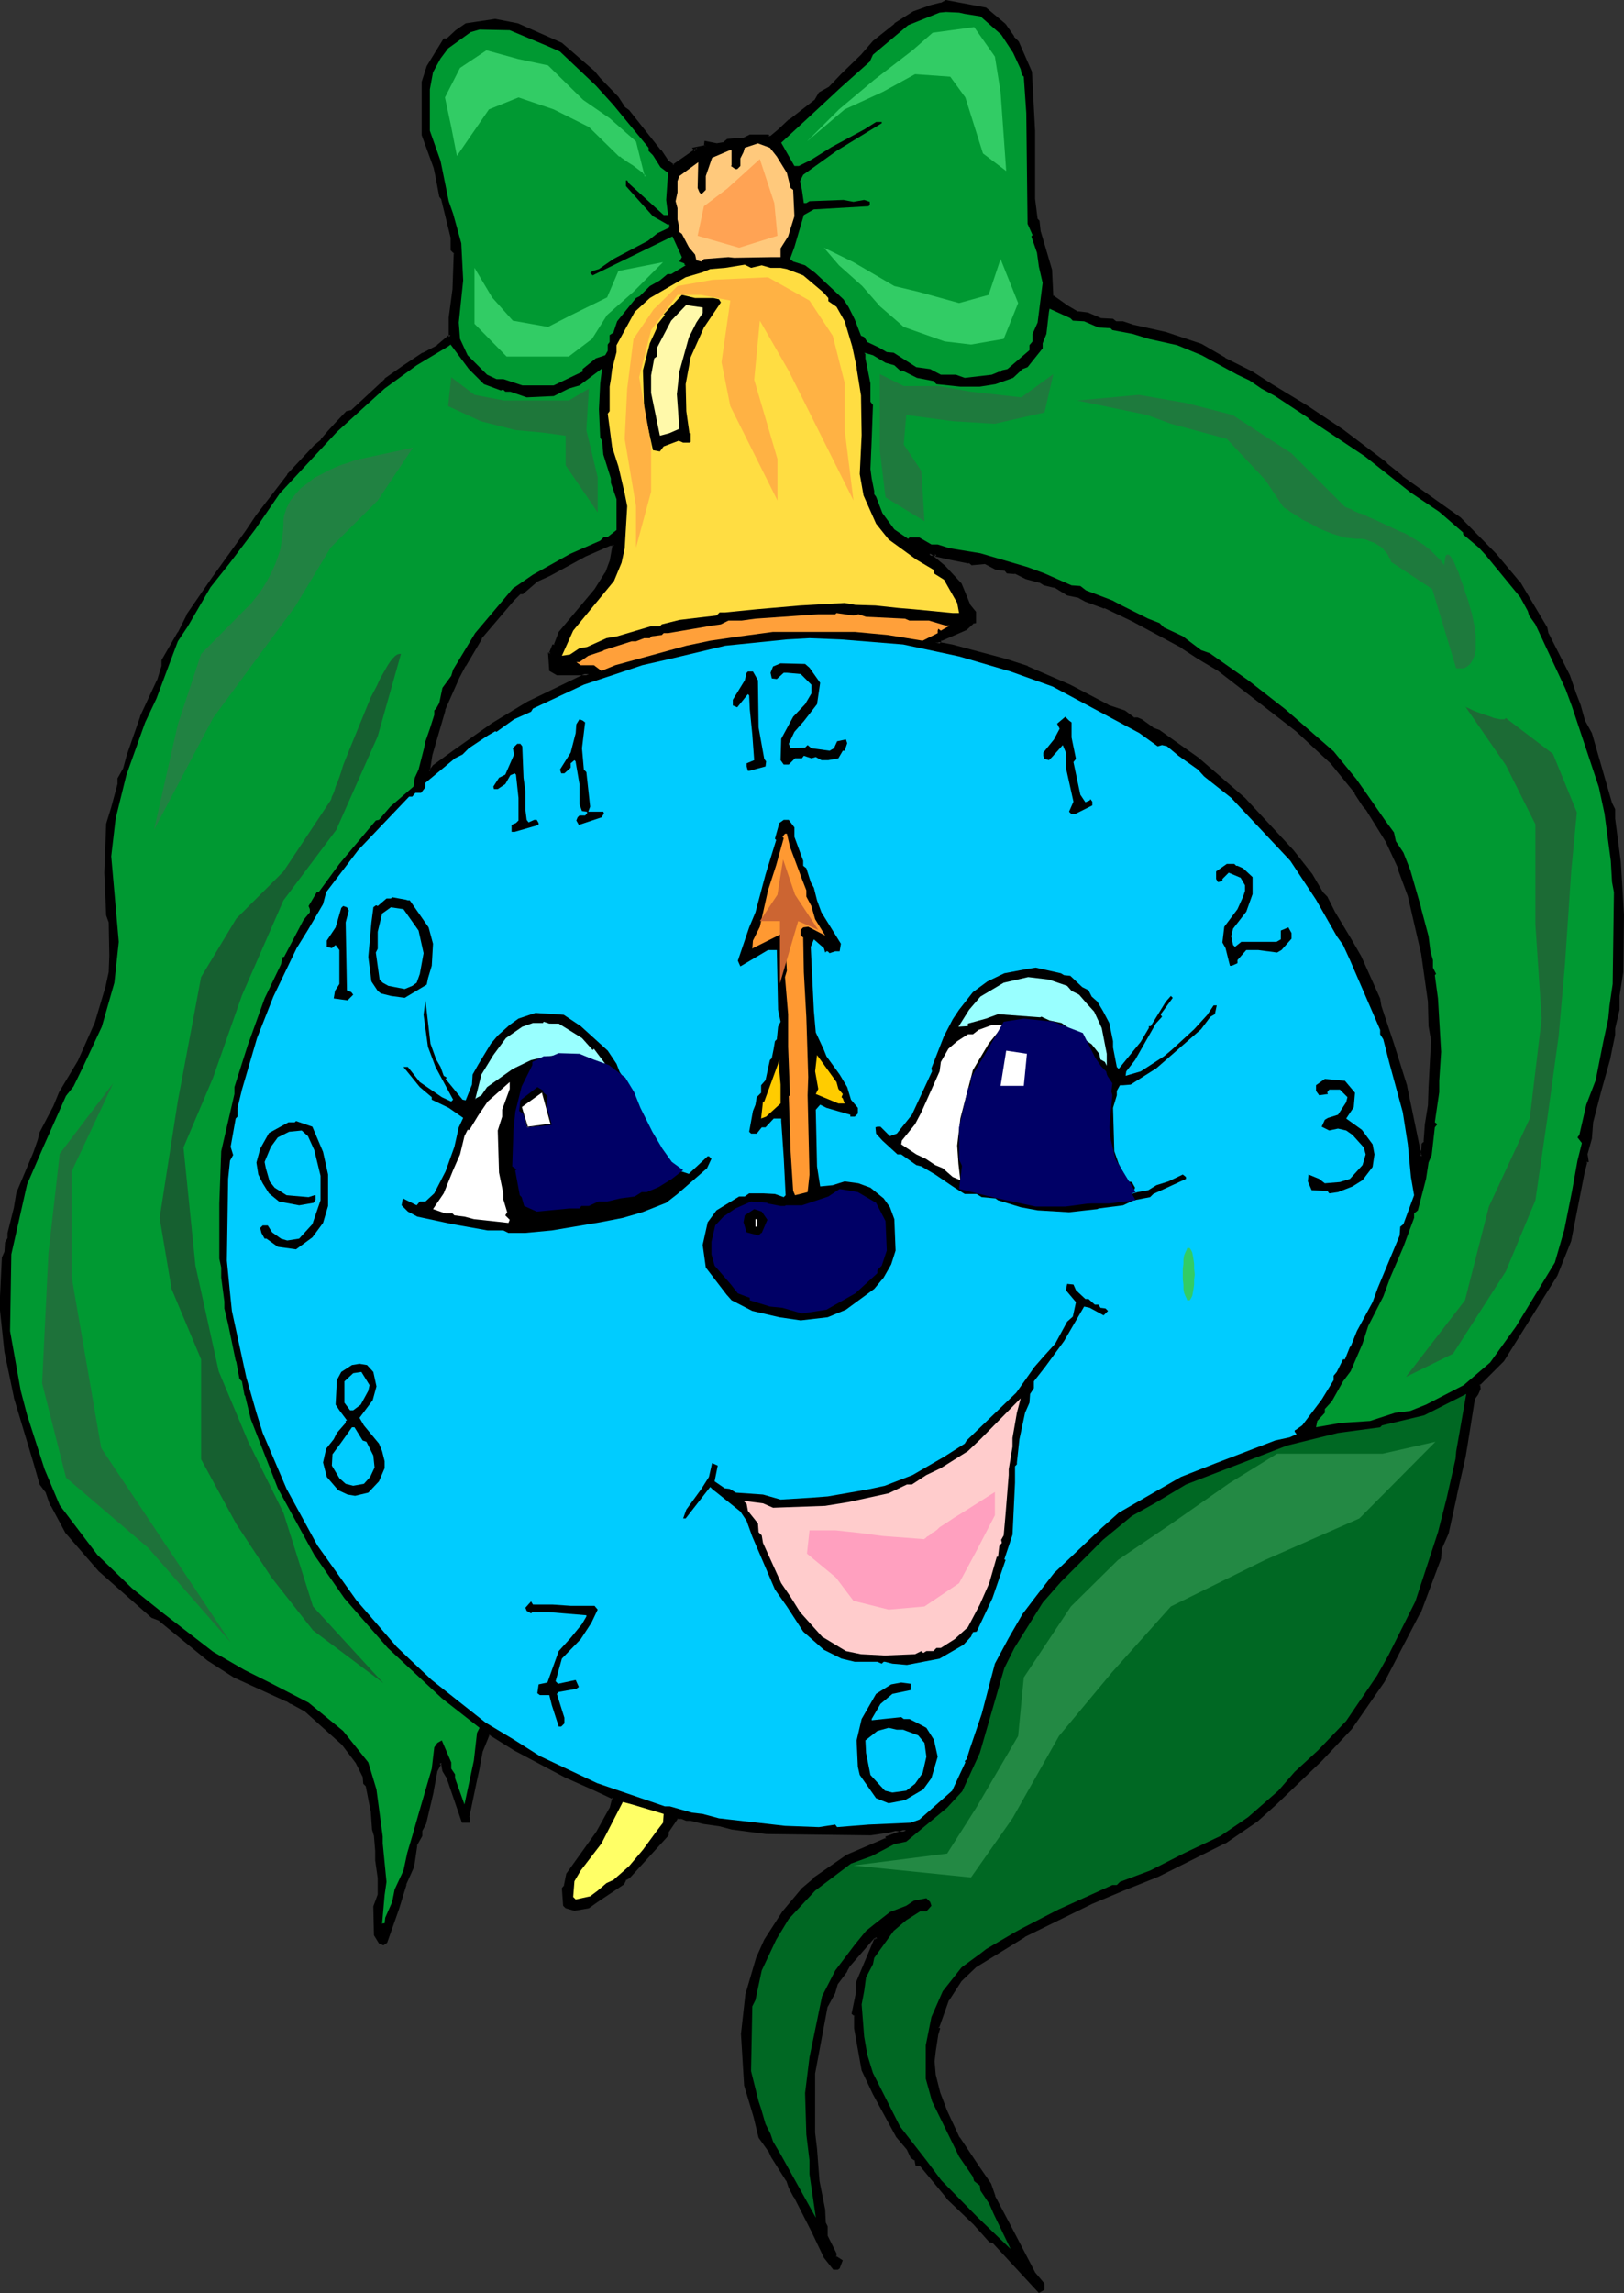 <?xml version="1.0" encoding="UTF-8" standalone="no"?>
<svg
   version="1.0"
   width="110.489mm"
   height="155.925mm"
   id="svg77"
   sodipodi:docname="Clock Smiling.wmf"
   xmlns:inkscape="http://www.inkscape.org/namespaces/inkscape"
   xmlns:sodipodi="http://sodipodi.sourceforge.net/DTD/sodipodi-0.dtd"
   xmlns="http://www.w3.org/2000/svg"
   xmlns:svg="http://www.w3.org/2000/svg">
  <rect width="100%" height="100%" fill="#333333" stroke="none"/>
  <sodipodi:namedview
     id="namedview77"
     pagecolor="#ffffff"
     bordercolor="#000000"
     borderopacity="0.25"
     inkscape:showpageshadow="2"
     inkscape:pageopacity="0.0"
     inkscape:pagecheckerboard="0"
     inkscape:deskcolor="#d1d1d1"
     inkscape:document-units="mm" />
  <defs
     id="defs1">
    <pattern
       id="WMFhbasepattern"
       patternUnits="userSpaceOnUse"
       width="6"
       height="6"
       x="0"
       y="0" />
  </defs>
  <path
     style="fill:#000000;fill-opacity:1;fill-rule:evenodd;stroke:none"
     d="m 240.797,142.685 v -0.323 h -1.939 l 3.879,3.393 4.202,4.363 2.263,5.494 1.293,1.778 v 2.424 h -0.323 l -1.939,1.778 -6.141,2.747 h -0.162 l -0.646,0.808 h -0.808 l 4.363,0.808 13.737,3.878 5.656,1.778 10.666,4.686 6.949,3.555 3.071,1.616 4.04,1.454 2.586,1.939 h 0.97 l 0.97,0.323 2.747,2.101 1.778,0.646 4.363,3.232 5.656,3.878 11.797,10.342 12.444,13.412 4.848,5.979 2.747,4.686 1.131,1.131 1.939,3.878 4.363,7.272 2.263,4.201 5.01,10.665 0.323,2.101 3.232,9.695 3.394,10.827 3.232,16.321 0.323,0.323 v 1.293 h 0.646 l 0.162,-0.323 v -2.747 l 0.646,-0.485 0.162,-4.363 0.808,-5.009 0.323,-4.848 0.646,-12.119 -0.646,-3.555 -0.323,-6.302 -1.616,-12.604 -3.555,-14.705 -2.424,-6.948 -3.232,-6.948 -4.848,-8.08 -1.131,-1.131 -1.939,-3.232 -6.303,-7.918 -9.05,-8.241 -19.878,-15.513 -5.333,-3.07 -4.04,-2.747 -12.929,-6.948 -7.111,-3.393 -4.848,-1.616 -1.778,-1.131 -2.909,-0.485 -3.232,-2.101 -2.747,-0.485 -1.131,-0.808 -3.555,-0.808 -2.909,-1.454 h -1.939 l -0.485,-0.808 -2.586,-0.323 -2.586,-1.293 -3.555,0.162 -0.485,-0.485 h -0.485 l -4.687,-0.808 z m 17.454,-136.221 2.263,3.232 0.97,1.131 3.394,7.756 0.97,15.028 v 17.452 l 0.485,5.333 0.485,0.485 0.323,2.747 3.071,9.695 0.323,6.787 3.879,2.747 2.747,1.616 2.424,0.323 3.394,1.293 3.071,0.323 0.808,0.485 h 1.939 l 2.263,0.97 8.565,1.939 9.212,2.909 5.98,3.717 6.949,3.393 5.01,3.232 9.212,5.656 9.212,5.979 11.313,8.726 3.879,3.232 15.03,10.503 9.05,9.534 5.818,6.948 7.272,11.958 0.323,1.293 5.495,10.827 1.616,4.686 1.131,2.909 1.131,4.04 1.616,3.393 5.333,17.775 0.808,1.616 v 2.262 l 1.454,11.15 0.162,5.171 0.646,8.403 -0.323,14.705 -0.808,6.14 v 3.555 l -1.131,4.686 v 1.616 l -0.808,4.04 -0.646,2.424 -2.101,8.08 -2.263,8.08 -0.323,4.04 -0.97,4.201 0.162,1.616 h -0.162 l -0.97,3.393 -3.394,17.129 -3.394,8.888 -13.737,21.976 -6.303,6.14 0.162,0.97 -0.485,1.454 -0.808,1.131 -1.939,12.119 -0.646,2.909 -0.97,4.848 -1.131,5.171 -2.263,9.695 -1.616,3.878 -0.323,2.424 -5.333,14.22 -9.05,17.452 -8.404,11.958 -7.757,8.403 -11.636,10.988 -4.687,4.525 -8.404,5.494 -17.131,8.564 -8.888,3.555 -8.08,3.393 -17.454,8.564 -12.605,7.756 -3.717,3.717 -3.394,5.009 -2.424,7.11 0.162,0.323 -0.485,1.293 -0.646,4.363 -0.162,2.585 0.162,3.717 1.131,4.525 1.939,4.686 3.232,6.948 5.171,7.756 2.747,4.04 1.131,3.07 4.363,8.564 5.98,11.15 2.424,2.909 v 1.293 l -1.131,0.485 -11.636,-12.604 -0.808,-0.323 -4.202,-4.525 -6.949,-6.625 -6.949,-8.564 h -0.808 l -0.162,-1.131 -1.131,-0.808 -0.97,-1.939 -2.747,-3.393 -5.98,-10.827 -2.747,-6.14 -2.101,-10.827 v -3.232 l -0.485,-0.485 1.131,-5.333 v -2.585 l 4.525,-10.827 h 0.162 l 0.323,-0.162 v -0.646 h -1.131 l -6.303,7.433 -0.646,1.131 -2.424,3.393 -0.646,2.262 -1.939,3.555 -3.232,17.129 v 15.351 l 0.323,2.747 0.162,1.454 0.646,8.241 1.293,7.272 0.162,3.393 0.646,0.97 v 2.585 l 2.263,4.363 v 0.97 l 1.454,0.97 -0.646,1.778 -0.323,0.162 h -0.808 l -2.263,-2.909 -3.232,-6.787 -4.525,-8.888 -1.293,-2.262 -0.485,-1.778 -3.879,-6.14 -0.808,-1.778 -2.586,-3.232 -1.131,-5.333 -2.424,-8.08 -0.808,-13.089 0.97,-10.18 2.909,-9.211 1.939,-4.686 4.687,-7.272 5.01,-5.817 3.071,-2.747 8.242,-5.817 10.181,-4.363 v -0.323 l 4.687,-1.778 0.323,-0.162 -2.747,-0.323 -1.939,0.485 -4.525,0.646 -26.827,-0.323 -8.565,-0.97 -3.071,-0.97 -4.363,-0.485 -3.394,-0.808 h -1.131 l -1.293,-0.646 h -1.131 l -2.424,3.555 v 0.97 l -9.858,10.827 -1.131,0.485 -0.485,1.131 -6.626,4.525 -2.263,1.616 -3.555,0.646 -2.101,-0.646 -0.485,-0.485 -0.162,-4.201 0.485,-0.646 0.485,-3.07 7.757,-10.827 3.394,-6.14 0.646,-2.424 0.162,-0.162 -5.171,-2.585 -7.272,-3.07 -13.09,-6.948 -3.879,-2.424 -2.424,-1.778 -0.646,0.323 -1.616,4.525 -0.808,4.363 -0.808,3.717 -1.939,8.564 0.323,0.485 v 0.808 h -1.454 l -3.879,-11.635 -1.131,-1.454 -0.323,-1.616 -0.485,-0.485 -1.131,2.101 -1.131,5.332 -1.939,8.241 -0.808,1.778 v 1.454 l -1.454,2.424 -0.808,5.333 -1.939,4.686 -1.939,6.14 -3.071,8.564 -0.646,0.646 -0.808,-0.485 -0.97,-1.939 -0.323,-7.11 1.131,-3.07 v -4.363 l -0.646,-4.525 v -2.424 l -0.162,-3.878 -0.646,-1.778 -0.162,-4.363 -1.454,-6.787 -0.646,-0.646 -0.162,-1.778 -1.778,-3.555 -3.555,-4.848 -9.697,-8.564 -3.555,-1.939 -1.131,-0.808 h -0.162 l -13.414,-6.14 -6.626,-4.201 -12.444,-10.18 -1.939,-0.808 -13.575,-11.958 -8.565,-9.695 -3.717,-6.948 -1.293,-3.555 -1.454,-1.939 -1.778,-5.494 L 3.879,359.055 1.454,347.421 0.323,336.594 v -3.393 L 0.808,323.182 1.454,321.889 1.778,319.466 2.263,318.334 v -1.454 l 1.616,-6.302 0.646,-3.878 4.363,-10.342 1.131,-3.232 0.646,-1.939 3.394,-6.625 1.454,-3.717 4.848,-7.918 4.363,-10.019 2.909,-9.211 0.646,-3.878 0.323,-4.201 -0.323,-8.564 -0.485,-1.778 -0.485,-10.988 0.485,-12.443 1.131,-4.201 1.616,-6.14 v -1.293 l 1.454,-2.585 1.131,-3.717 3.232,-9.695 4.525,-9.372 1.131,-3.555 v -1.454 l 4.04,-7.11 2.263,-4.525 6.464,-9.534 8.888,-12.119 2.424,-3.878 8.08,-10.503 6.949,-7.433 1.616,-1.454 1.939,-2.262 1.616,-1.939 2.909,-3.07 1.293,-0.323 8.565,-7.918 4.525,-3.07 5.333,-3.717 3.717,-1.939 2.747,-2.424 h 0.485 v -5.009 l 0.97,-7.272 0.162,-9.372 -0.646,-0.808 v -3.07 l -2.586,-10.019 -0.485,-0.646 -0.808,-5.171 -0.485,-2.262 -3.071,-8.241 V 21.007 l 1.131,-3.878 4.363,-6.948 h 0.808 l 2.263,-2.101 2.424,-1.616 7.434,-1.293 5.656,1.293 11.313,4.848 8.404,7.272 1.293,1.616 4.687,5.009 1.778,2.585 0.97,0.808 8.242,10.019 1.939,3.07 1.454,0.97 5.98,-4.04 -0.323,-0.323 2.424,-0.485 0.323,-0.323 v -0.808 l 2.747,0.485 2.101,-0.323 0.808,-0.646 3.879,-0.323 1.778,-0.97 h 4.525 l 0.162,0.323 h 0.97 l 1.939,-1.616 2.747,-2.585 6.626,-5.171 1.131,-1.778 2.424,-1.454 3.394,-3.393 4.848,-4.848 3.232,-3.555 5.495,-4.363 4.687,-3.232 4.525,-1.616 2.424,-0.485 1.293,-0.646 10.181,1.778 z M 157.084,144.301 l 0.808,-4.363 h -1.131 l -6.303,2.747 -3.717,1.939 -5.495,3.07 -3.555,1.616 -3.394,3.07 h -0.808 l -1.616,1.616 -8.242,10.019 -4.202,6.948 -1.778,3.07 -3.555,8.241 -3.394,11.635 -0.485,4.201 h 0.485 l 0.97,-1.131 5.171,-3.878 10.02,-6.948 8.888,-5.494 15.676,-7.433 h -8.242 l -1.616,-1.131 -0.323,-3.878 h 0.323 l 0.808,-2.262 h 0.323 l 1.293,-3.232 9.212,-11.15 2.747,-4.201 z"
     id="path1" />
  <path
     style="fill:#000000;fill-opacity:1;fill-rule:evenodd;stroke:none"
     d="m 240.959,142.2 0.323,0.485 -0.162,-0.646 h -3.394 l 4.687,4.04 4.202,4.363 v -0.162 l 2.263,5.656 1.454,1.616 -0.162,-0.162 v 2.424 l 0.323,-0.323 h -0.323 l -2.101,1.778 v -0.162 l -6.141,2.909 0.162,-0.162 -0.323,0.162 -0.808,0.97 0.323,-0.162 h -0.808 v 0.808 l 4.202,0.808 v 0 l 13.737,3.717 5.656,1.778 h -0.162 l 10.828,4.686 6.949,3.555 3.071,1.616 v 0.162 l 4.202,1.293 h -0.162 l 2.747,1.939 h 0.97 -0.162 l 0.97,0.323 v -0.162 l 2.747,2.262 1.778,0.646 h -0.162 l 4.525,3.232 5.495,3.878 v 0 l 11.959,10.342 12.444,13.412 -0.162,-0.162 4.848,6.14 2.747,4.686 1.131,1.131 v 0 l 1.939,3.878 v 0 l 4.363,7.272 v -0.162 l 2.263,4.201 5.01,10.665 h -0.162 l 0.323,2.101 3.232,9.534 3.394,10.988 v -0.162 l 3.394,16.644 0.485,0.323 -0.162,-0.323 v 1.616 h 1.131 l 0.323,-0.485 v -2.909 0.323 l 0.646,-0.646 0.323,-4.525 v 0 l 0.808,-5.009 v 0 l 0.162,-4.848 0.646,-12.119 -0.646,-3.555 v 0 l -0.162,-6.302 v -0.162 l -1.778,-12.604 v 0 l -3.394,-14.543 -2.586,-7.11 v 0 l -3.071,-6.948 v 0 l -5.171,-8.241 -0.97,-1.131 v 0.162 l -1.939,-3.393 h -0.162 l -6.303,-7.756 v -0.162 l -8.888,-8.241 v 0 l -20.039,-15.513 -5.171,-3.07 -4.202,-2.747 v 0 l -12.767,-6.948 -7.272,-3.393 v 0 l -4.848,-1.778 v 0.162 l -1.778,-1.131 -2.909,-0.646 0.162,0.162 -3.394,-2.101 -2.909,-0.485 h 0.162 l -1.131,-0.808 -3.717,-0.97 h 0.162 l -2.909,-1.293 h -2.101 l 0.485,0.162 -0.808,-0.97 -2.586,-0.323 v 0 l -2.747,-1.454 -3.555,0.323 0.323,0.162 -0.646,-0.646 h -0.646 v 0 l -4.687,-0.97 v 0 l -3.232,-0.808 -0.485,0.808 3.555,0.808 v 0 l 4.848,0.97 h 0.485 l -0.323,-0.162 0.808,0.646 3.555,-0.323 h -0.162 l 2.747,1.454 2.424,0.323 -0.162,-0.162 0.646,0.808 2.101,0.162 -0.162,-0.162 2.909,1.454 3.555,0.97 -0.162,-0.162 1.293,0.808 2.747,0.646 -0.162,-0.162 3.394,2.101 3.071,0.646 h -0.162 l 1.778,0.97 4.848,1.778 v -0.162 l 7.111,3.393 12.929,6.948 h -0.162 l 4.202,2.747 5.171,3.07 20.039,15.513 v 0 l 8.888,8.241 v 0 l 6.303,7.756 h -0.162 l 2.101,3.232 1.131,1.293 -0.162,-0.162 5.01,8.08 v 0 l 3.232,6.948 h -0.162 l 2.586,6.948 3.394,14.705 v -0.162 l 1.778,12.604 v 0 l 0.162,6.302 v 0 l 0.646,3.717 v -0.162 l -0.646,12.119 -0.162,4.848 v -0.162 l -0.808,5.009 v 0.162 l -0.323,4.363 0.162,-0.323 -0.646,0.646 -0.162,2.909 0.162,-0.162 -0.162,0.323 0.323,-0.162 h -0.646 l 0.485,0.323 -0.162,-1.454 -0.323,-0.485 0.162,0.323 -3.394,-16.321 v -0.162 l -3.394,-10.827 -3.232,-9.695 v 0 l -0.323,-1.939 -4.848,-10.827 -2.424,-4.201 v 0 l -4.363,-7.272 v 0 l -1.939,-3.878 -1.131,-1.131 v 0 l -2.747,-4.686 -4.848,-6.14 v 0 l -12.444,-13.412 -11.959,-10.342 v 0 l -5.495,-3.878 -4.525,-3.232 -1.778,-0.646 h 0.162 l -2.909,-2.101 -1.131,-0.485 h -0.97 l 0.323,0.162 -2.586,-1.939 -4.363,-1.454 h 0.162 l -3.071,-1.616 -6.788,-3.555 -10.828,-4.686 -0.162,-0.162 -5.495,-1.778 -13.898,-3.717 v 0 l -4.363,-0.808 v 0.808 l 1.131,-0.162 0.646,-0.97 -0.323,0.162 h 0.323 l 6.303,-2.747 1.939,-1.778 -0.323,0.162 0.808,-0.162 v -2.909 l -1.454,-1.778 v 0 l -2.263,-5.494 -4.202,-4.525 -3.879,-3.232 -0.323,0.646 h 1.939 l -0.323,-0.485 v 0.646 z"
     id="path2" />
  <path
     style="fill:#000000;fill-opacity:1;fill-rule:evenodd;stroke:none"
     d="m 258.089,6.625 h -0.162 l 2.101,3.232 1.293,1.293 -0.162,-0.162 3.394,7.756 v -0.162 l 0.808,15.028 v 17.452 l 0.646,5.494 0.646,0.646 -0.162,-0.323 0.323,2.747 2.909,9.857 v -0.162 l 0.485,6.948 3.879,2.909 2.909,1.616 2.586,0.323 h -0.162 l 3.394,1.454 3.232,0.162 h -0.323 l 0.97,0.646 h 2.101 -0.162 l 2.263,0.808 v 0 l 8.565,1.939 9.212,3.07 h -0.162 l 6.141,3.555 v 0 l 6.949,3.393 v 0 l 5.01,3.232 9.05,5.656 9.212,5.979 11.313,8.726 v -0.162 l 3.879,3.393 h 0.162 l 14.868,10.665 v -0.162 l 9.05,9.534 5.98,6.948 -0.162,-0.162 7.272,11.958 -0.162,-0.162 0.323,1.454 5.656,10.827 h -0.162 l 1.616,4.686 v 0 l 1.131,2.909 v -0.162 l 1.131,4.201 1.778,3.393 v -0.162 l 5.171,17.937 0.97,1.616 -0.162,-0.162 v 2.424 l 1.454,10.988 v 0 l 0.323,5.171 0.485,8.403 -0.162,14.705 v 0 l -0.97,5.979 v 3.717 -0.162 l -1.131,4.848 v 1.616 0 l -0.808,3.878 v 0 l -0.485,2.424 -4.363,16.159 -0.323,4.201 v 0 l -1.131,4.201 0.323,1.616 0.323,-0.323 h -0.485 l -0.97,3.555 v 0 l -3.394,17.29 v -0.162 l -3.555,8.888 v 0 l -13.575,21.815 h 0.162 l -6.626,6.302 0.323,1.293 v -0.162 l -0.485,1.293 v 0 l -0.808,1.131 -2.101,12.281 -0.485,2.747 -1.131,5.009 -1.131,5.171 v -0.162 l -2.101,9.695 v 0 l -1.778,3.878 -0.162,2.585 v -0.162 l -5.333,14.22 v 0 l -9.212,17.452 v 0 l -8.242,11.958 v -0.162 l -7.757,8.403 -11.636,10.988 -4.687,4.525 v 0 l -8.242,5.494 v 0 l -17.131,8.564 -8.888,3.555 -8.08,3.393 -17.454,8.564 v 0 l -12.605,7.756 -3.879,3.717 -3.394,5.171 -2.586,7.433 0.485,0.485 -0.162,-0.485 -0.485,1.454 -0.646,4.201 -0.323,2.747 v 0 l 0.323,3.717 1.131,4.525 v 0.162 l 1.939,4.686 3.071,6.948 v 0 l 5.333,7.756 2.747,4.04 v 0 l 1.131,3.07 v 0 l 4.363,8.564 5.818,11.311 2.586,2.747 -0.162,-0.162 v 1.293 l 0.323,-0.323 -1.131,0.485 0.485,0.162 -11.636,-12.766 -0.97,-0.485 0.162,0.162 -4.202,-4.363 -6.949,-6.787 v 0 l -6.949,-8.564 h -1.131 l 0.485,0.323 -0.323,-1.454 -1.293,-0.808 0.162,0.162 -0.97,-2.101 -2.747,-3.232 v 0 l -5.98,-10.827 -2.747,-6.14 v 0.162 l -1.939,-10.827 v 0 -3.393 l -0.646,-0.646 v 0.323 l 1.131,-5.333 v -2.585 0.323 l 4.525,-10.988 -0.323,0.323 h 0.323 l 0.485,-0.485 v -1.131 h -1.616 l -6.626,7.595 -0.485,1.131 v 0 l -2.586,3.393 -0.646,2.262 h 0.162 l -2.101,3.555 -3.232,17.29 v 15.351 l 0.323,2.909 0.162,1.293 0.646,8.403 1.454,7.11 v 0 l 0.162,3.393 0.646,1.131 -0.162,-0.162 v 2.585 l 2.424,4.525 -0.162,-0.162 0.162,1.131 1.454,1.131 -0.162,-0.485 -0.646,1.778 0.162,-0.162 -0.162,0.162 h 0.162 -0.808 l 0.323,0.162 -2.101,-3.07 v 0.162 l -3.394,-6.787 -4.363,-8.888 v 0 l -1.454,-2.262 0.162,0.162 -0.646,-2.101 -3.879,-5.979 v 0 l -0.808,-1.778 -2.586,-3.393 0.162,0.162 -1.293,-5.333 -2.424,-7.918 v 0 l -0.808,-13.089 v 0.162 l 1.131,-10.342 v 0.162 l 2.747,-9.211 v 0 l 1.939,-4.686 v 0.162 l 4.687,-7.272 v 0 l 5.01,-5.817 2.909,-2.747 v 0.162 l 8.242,-5.979 v 0 l 10.505,-4.525 v -0.485 l -0.323,0.485 4.687,-1.778 1.131,-0.97 -3.879,-0.323 -1.939,0.485 h 0.162 l -4.525,0.646 v 0 0.808 h 0.162 l 4.363,-0.646 h 0.162 l 1.778,-0.485 h -0.162 l 2.909,0.323 -0.323,-0.808 -0.162,0.323 v -0.162 l -4.848,1.778 v 0.646 l 0.162,-0.323 -10.181,4.363 -8.404,5.817 v 0.162 l -3.071,2.585 -5.01,5.979 v 0 l -4.687,7.272 -2.101,4.686 v 0 l -2.747,9.372 -1.131,10.18 v 0 l 0.808,13.25 2.424,8.08 1.293,5.333 2.424,3.393 v -0.162 l 0.808,1.778 v 0 l 3.879,6.14 v -0.162 l 0.646,1.939 1.293,2.424 v -0.162 l 4.525,8.888 3.232,6.787 2.424,3.07 h 1.131 l 0.485,-0.323 0.808,-2.101 -1.778,-1.131 0.162,0.323 v -0.97 l -2.263,-4.525 v 0.162 -2.585 l -0.646,-1.293 0.162,0.323 -0.162,-3.393 v 0 l -1.454,-7.272 -0.646,-8.403 -0.162,-1.293 -0.323,-2.747 v 0 -15.351 0.162 l 3.232,-17.29 v 0.162 l 1.939,-3.555 0.646,-2.262 v 0 l 2.424,-3.232 v -0.162 l 0.646,-1.131 -0.162,0.162 6.464,-7.433 h -0.323 1.131 l -0.485,-0.323 v 0.646 l 0.162,-0.323 -0.162,0.162 h 0.162 -0.485 l -4.687,11.15 v 2.585 0 l -1.131,5.494 0.808,0.646 -0.162,-0.323 v 3.393 l 1.939,10.827 2.909,6.14 5.98,10.988 2.747,3.232 v 0 l 0.97,2.101 1.131,0.808 -0.162,-0.323 0.323,1.616 h 1.131 l -0.162,-0.162 6.949,8.403 v 0.162 l 6.949,6.625 4.04,4.525 0.97,0.323 -0.162,-0.162 11.959,12.927 1.454,-0.808 v -1.616 l -2.586,-3.07 0.162,0.162 -5.818,-11.15 -4.525,-8.564 0.162,0.162 -1.131,-3.232 -2.909,-4.201 -5.171,-7.756 v 0.162 l -3.232,-6.948 -1.778,-4.686 v 0 l -1.131,-4.525 v 0.162 l -0.323,-3.717 v 0.162 l 0.323,-2.747 0.646,-4.201 v 0 l 0.485,-1.616 -0.485,-0.323 0.162,0.323 2.586,-7.272 v 0.162 l 3.232,-5.009 v 0 l 3.717,-3.555 v 0 l 12.605,-7.756 h -0.162 l 17.454,-8.564 8.08,-3.393 8.888,-3.555 17.131,-8.564 h 0.162 l 8.242,-5.656 4.848,-4.363 11.636,-11.15 7.757,-8.241 v 0 l 8.404,-12.119 v 0 l 9.05,-17.452 h 0.162 l 5.333,-14.22 0.162,-2.585 v 0.162 l 1.778,-4.04 2.101,-9.534 v -0.162 l 1.131,-5.009 1.131,-5.009 0.485,-2.909 1.939,-12.119 v 0.162 l 0.808,-1.131 0.646,-1.454 -0.162,-1.293 -0.162,0.485 6.303,-6.302 13.737,-21.976 3.555,-8.888 3.394,-17.29 v 0 l 0.808,-3.232 -0.323,0.323 0.646,-0.162 -0.323,-2.101 v 0.162 l 1.131,-4.04 0.323,-4.201 v 0 l 2.101,-8.08 2.263,-8.08 0.485,-2.424 v 0 l 0.808,-3.878 v -1.778 0.162 l 1.131,-4.848 v -3.555 0 l 0.97,-6.14 v 0 l 0.162,-14.705 -0.485,-8.403 -0.323,-5.171 v 0 l -1.454,-11.15 v 0 -2.424 l -0.808,-1.616 v 0 l -5.171,-17.937 -1.778,-3.232 v 0 l -1.131,-4.04 v 0 l -1.131,-2.909 v 0 l -1.616,-4.686 v 0 l -5.495,-10.827 v 0.162 l -0.323,-1.616 -7.111,-11.958 h -0.162 l -5.818,-6.948 -9.212,-9.372 -15.03,-10.665 h 0.162 l -4.04,-3.232 v -0.162 l -11.313,-8.564 -9.212,-6.14 -9.05,-5.494 -5.01,-3.232 v 0 l -7.111,-3.555 h 0.162 l -6.141,-3.555 -9.212,-3.07 -8.727,-1.939 h 0.162 l -2.424,-0.808 h -1.939 0.162 l -0.808,-0.646 -3.232,-0.162 h 0.162 l -3.394,-1.454 -2.586,-0.323 0.162,0.162 -2.747,-1.616 -3.879,-2.747 0.162,0.323 -0.323,-6.787 -2.909,-9.857 v 0.162 l -0.323,-2.909 -0.646,-0.646 0.162,0.162 -0.646,-5.171 v 0 -17.452 l -0.808,-15.19 -3.394,-7.756 -1.293,-1.293 h 0.162 l -2.263,-3.232 z"
     id="path3" />
  <path
     style="fill:#000000;fill-opacity:1;fill-rule:evenodd;stroke:none"
     d="m 223.828,470.877 -26.827,-0.323 h 0.162 l -8.727,-1.131 h 0.162 l -3.232,-0.808 -4.363,-0.646 v 0 l -3.232,-0.808 h -1.293 l 0.323,0.162 -1.616,-0.646 h -1.293 l -2.747,3.878 v 0.97 l 0.162,-0.323 -9.858,10.827 h 0.162 l -1.131,0.646 -0.646,1.131 0.162,-0.162 -6.788,4.525 -2.101,1.616 0.162,-0.162 -3.717,0.646 h 0.323 l -2.101,-0.646 0.162,0.162 -0.485,-0.485 0.162,0.323 -0.323,-4.201 -0.162,0.323 0.646,-0.808 0.646,-3.07 v 0.162 l 7.757,-10.827 v -0.162 l 3.394,-6.14 0.485,-2.424 v 0.162 l 0.485,-0.646 -5.656,-2.747 -7.272,-3.07 -13.09,-6.948 h 0.162 l -3.879,-2.424 -2.747,-1.778 -0.808,0.323 -1.939,4.686 v 0 l -0.808,4.525 -0.808,3.555 v 0 l -1.778,8.726 0.162,0.646 v -0.162 0.808 l 0.485,-0.323 h -1.454 l 0.323,0.162 -3.879,-11.635 -1.131,-1.454 0.162,0.162 -0.323,-1.778 -1.131,-0.97 -1.454,2.585 -0.97,5.494 v -0.162 l -1.939,8.403 v -0.162 l -0.97,1.778 v 1.616 -0.162 l -1.293,2.424 -0.808,5.494 v -0.162 l -1.939,4.686 v 0 l -1.939,6.14 -3.071,8.726 0.162,-0.162 -0.646,0.485 0.485,-0.162 -0.808,-0.323 0.162,0.162 -1.131,-1.939 v 0.162 l -0.162,-7.11 v 0.162 l 1.131,-3.232 v -4.525 l -0.646,-4.363 v 0 -2.585 l -0.323,-3.878 -0.485,-1.616 v 0 l -0.323,-4.363 v -0.162 l -1.293,-6.787 -0.808,-0.808 0.162,0.162 -0.162,-1.778 -1.939,-3.717 -3.555,-4.848 -9.697,-8.564 -3.717,-1.939 v 0 l -1.131,-0.808 h -0.323 0.162 L 60.442,430.317 h 0.162 l -6.788,-4.201 v 0 l -12.444,-10.18 -2.101,-0.808 h 0.162 l -13.414,-11.958 -8.565,-9.695 0.162,0.162 -3.879,-6.948 v 0.162 l -1.293,-3.717 -1.454,-2.101 v 0.162 L 9.373,375.699 4.363,358.894 v 0.162 L 1.939,347.259 0.808,336.594 v 0 -3.393 l 0.485,-10.019 v 0.323 l 0.646,-1.454 0.162,-2.585 v 0.162 l 0.646,-1.293 v -1.454 0.162 l 1.616,-6.464 v 0 l 0.646,-3.878 -0.162,0.162 4.363,-10.342 h 0.162 l 1.131,-3.393 0.485,-1.939 v 0.162 l 3.394,-6.625 1.616,-3.717 v 0.162 l 4.687,-8.08 v 0 l 4.525,-10.019 v -0.162 l 2.747,-9.211 v 0 l 0.808,-3.878 v 0 l 0.162,-4.201 -0.162,-8.726 -0.646,-1.778 v 0.162 l -0.485,-10.988 0.485,-12.443 v 0 l 1.293,-4.201 1.616,-5.979 v -1.454 l -0.162,0.162 1.454,-2.585 1.131,-3.717 3.394,-9.695 h -0.162 l 4.525,-9.372 v 0 l 1.131,-3.717 v -1.454 0.162 l 4.202,-7.11 v 0 l 2.263,-4.525 v 0 l 6.303,-9.372 8.888,-12.119 2.424,-3.878 8.08,-10.665 v 0.162 l 6.949,-7.595 h -0.162 l 1.778,-1.293 1.939,-2.424 v 0 l 1.616,-1.778 2.909,-3.07 -0.323,0.162 1.454,-0.323 8.727,-8.241 v 0.162 l 4.363,-3.07 5.333,-3.555 v 0 l 3.879,-2.101 2.747,-2.424 h -0.323 0.808 v -5.333 0 l 0.97,-7.11 v -0.162 l 0.323,-9.534 -0.808,-0.97 v 0.323 -3.232 l -2.424,-10.019 -0.646,-0.646 v 0.162 l -0.808,-5.171 v -0.162 l -0.485,-2.262 -3.071,-8.241 v 0.162 -13.735 0.162 l 1.131,-3.878 v 0.162 l 4.363,-6.948 -0.323,0.162 h 0.97 l 2.263,-2.262 v 0 l 2.424,-1.616 h -0.162 l 7.596,-1.131 h -0.162 l 5.656,1.131 h -0.162 l 11.313,4.848 h -0.162 l 8.404,7.272 v 0 l 1.293,1.616 v 0 l 4.687,5.009 v -0.162 l 1.778,2.747 1.131,0.808 v -0.162 l 8.08,10.019 h -0.162 l 2.101,3.07 1.778,1.293 6.464,-4.525 -0.485,-0.646 -0.323,0.646 2.747,-0.485 -0.323,-0.97 -0.162,0.323 0.162,-0.162 -3.232,0.646 0.808,0.97 v -0.646 l -5.818,4.04 h 0.485 l -1.616,-1.131 0.162,0.162 -1.939,-2.909 h -0.162 l -8.08,-10.18 -1.131,-0.808 0.162,0.162 -1.778,-2.747 -4.687,-4.848 v 0 l -1.454,-1.778 -8.404,-7.272 -11.313,-5.009 -5.818,-1.131 -7.596,1.131 -2.586,1.778 v 0 l -2.263,2.101 h 0.323 -1.131 l -4.363,7.11 -1.293,4.04 V 34.742 l 3.071,8.403 0.485,2.262 v 0 l 0.97,5.171 0.646,0.808 -0.162,-0.162 2.424,9.857 v 0 3.232 l 0.97,0.97 -0.162,-0.323 -0.323,9.372 v 0 l -0.97,7.272 v 0 5.009 l 0.485,-0.485 h -0.485 l -3.071,2.585 h 0.162 l -3.717,1.939 h -0.162 l -5.333,3.555 -4.363,3.07 v 0.162 l -8.727,8.08 0.323,-0.162 -1.454,0.323 -2.909,3.07 -1.778,1.939 v 0 l -1.939,2.262 h 0.162 l -1.778,1.454 v 0 l -6.949,7.433 v 0.162 l -8.08,10.503 -2.586,3.878 -8.727,12.119 -6.464,9.372 v 0.162 l -2.263,4.525 v -0.162 l -4.202,7.272 v 1.616 -0.162 l -1.131,3.717 V 174.68 l -4.363,9.372 v 0.162 l -3.394,9.695 -0.97,3.555 v 0 l -1.454,2.585 v 1.454 0 l -1.616,5.979 -1.293,4.201 -0.485,12.604 0.485,10.988 0.646,1.778 v 0 l 0.162,8.564 -0.162,4.201 v 0 l -0.808,3.717 v 0 l -2.747,9.211 v 0 l -4.363,9.857 v 0 l -4.848,8.08 v 0 l -1.454,3.555 -3.555,6.787 -0.485,1.939 -1.131,3.232 v 0 l -4.363,10.342 -0.646,3.878 v 0 l -1.616,6.464 v 1.454 -0.162 l -0.646,1.131 -0.162,2.585 v -0.162 L 0.485,323.182 0,333.201 v 3.393 0.162 l 1.131,10.665 2.424,11.635 v 0.162 l 5.01,16.644 1.616,5.656 1.454,1.939 v -0.162 l 1.293,3.717 h 0.162 l 3.717,6.948 8.565,9.857 13.575,11.958 2.101,0.808 h -0.162 l 12.444,10.18 v 0 l 6.788,4.363 v 0 l 13.414,6.14 h 0.323 -0.162 l 0.97,0.646 h 0.162 l 3.555,1.939 v 0 l 9.535,8.564 v 0 l 3.555,4.686 v 0 l 1.778,3.555 v -0.162 l 0.162,1.939 0.808,0.808 -0.162,-0.162 1.293,6.625 v 0 l 0.323,4.525 0.485,1.616 v 0 l 0.323,3.878 v 0 2.424 0 l 0.646,4.525 v 0 4.363 -0.162 l -1.131,3.07 0.162,7.433 1.293,2.101 1.131,0.485 0.97,-0.646 3.071,-8.726 1.939,-6.302 -0.162,0.162 2.101,-4.686 0.808,-5.494 -0.162,0.162 1.454,-2.585 v -1.454 0.162 l 0.97,-1.778 1.939,-8.241 v -0.162 l 0.97,-5.171 v 0 l 1.131,-2.101 -0.646,0.162 0.646,0.485 -0.162,-0.323 0.323,1.778 0.97,1.616 v -0.162 l 4.04,11.796 h 2.101 v -1.131 l -0.323,-0.808 0.162,0.323 1.778,-8.564 v 0 l 0.808,-3.717 0.808,-4.363 v 0 l 1.778,-4.363 -0.323,0.162 0.646,-0.162 h -0.485 l 2.586,1.616 3.879,2.424 v 0 l 13.09,6.948 7.272,3.232 5.171,2.424 -0.162,-0.646 -0.162,0.323 -0.646,2.585 v -0.162 l -3.394,6.14 v 0 l -7.757,10.827 -0.646,3.232 0.162,-0.323 -0.646,0.808 0.323,4.525 0.646,0.646 2.263,0.646 3.717,-0.646 2.263,-1.616 6.788,-4.525 0.646,-1.293 -0.323,0.323 1.131,-0.646 10.02,-10.988 v -1.131 0.323 l 2.424,-3.555 -0.323,0.162 h 1.131 l -0.323,-0.162 1.616,0.646 h 1.131 v 0 l 3.232,0.808 v 0 l 4.525,0.646 h -0.162 l 3.071,0.808 h 0.162 l 8.565,1.131 v 0 l 26.827,0.323 z"
     id="path4" />
  <path
     style="fill:#000000;fill-opacity:1;fill-rule:evenodd;stroke:none"
     d="m 181.487,38.136 0.323,-0.485 v -0.97 l -0.323,0.323 2.747,0.646 2.263,-0.485 0.808,-0.808 -0.162,0.162 3.879,-0.323 2.101,-0.808 h -0.323 4.525 l -0.323,-0.162 0.323,0.485 h 1.293 l 1.939,-1.778 2.909,-2.585 v 0 l 6.626,-5.171 1.131,-1.778 h -0.162 l 2.586,-1.293 3.394,-3.717 4.848,-4.686 3.232,-3.555 h -0.162 l 5.495,-4.525 v 0.162 l 4.848,-3.232 -0.162,0.162 4.363,-1.616 v 0 l 2.586,-0.646 1.293,-0.646 h -0.162 l 10.02,1.778 h -0.162 l 5.01,4.04 0.485,-0.485 -5.01,-4.201 L 243.221,0 l -1.454,0.808 0.162,-0.162 -2.586,0.646 v 0 l -4.525,1.616 -4.848,3.07 v 0.162 l -5.495,4.363 v 0 l -3.071,3.555 -5.01,4.848 -3.394,3.555 0.162,-0.162 -2.586,1.454 -1.131,1.939 0.162,-0.162 -6.626,5.171 h -0.162 l -2.747,2.585 -1.939,1.616 h 0.323 -0.97 l 0.485,0.162 -0.323,-0.485 h -4.848 l -1.939,0.97 v -0.162 l -3.879,0.323 -0.97,0.808 h 0.162 l -1.939,0.323 h 0.162 l -3.232,-0.646 -0.162,1.293 0.162,-0.323 z"
     id="path5" />
  <path
     style="fill:#000000;fill-opacity:1;fill-rule:evenodd;stroke:none"
     d="m 157.569,144.462 0.808,-5.009 h -1.616 l -6.464,2.909 -3.717,1.778 -5.495,3.07 -3.555,1.778 -3.555,3.07 0.323,-0.162 -0.97,0.162 -1.778,1.778 v 0 l -8.242,10.019 h -0.162 l -4.04,6.948 v 0 l -1.778,3.07 -3.555,8.241 v 0.162 l -3.394,11.635 v 0 l -0.646,4.686 1.131,-0.162 1.131,-1.131 h -0.162 l 5.171,-3.878 10.02,-6.948 8.888,-5.333 v 0 l 17.292,-8.403 h -10.02 0.323 l -1.778,-0.97 0.162,0.323 -0.162,-4.04 -0.485,0.485 h 0.646 l 0.808,-2.424 -0.323,0.323 h 0.485 l 1.454,-3.555 v 0 l 9.212,-11.15 v 0 l 2.747,-4.201 1.293,-3.07 -0.808,-0.323 -1.131,3.07 v -0.162 l -2.747,4.363 v 0 l -9.212,10.988 -1.293,3.393 0.323,-0.162 h -0.646 l -0.97,2.424 0.485,-0.323 h -0.646 l 0.323,4.686 1.939,1.131 h 8.242 l -0.162,-0.808 -15.676,7.595 v 0 l -9.05,5.494 -9.858,6.948 -5.333,3.878 -0.97,1.293 0.323,-0.162 h -0.485 l 0.323,0.485 0.646,-4.201 v 0 l 3.394,-11.635 -0.162,0.162 3.717,-8.403 1.616,-3.07 v 0.162 l 4.202,-7.11 h -0.162 l 8.404,-9.857 v 0 l 1.616,-1.616 h -0.323 0.97 l 3.555,-3.07 h -0.162 l 3.555,-1.616 5.656,-3.07 3.555,-1.939 6.303,-2.747 h -0.162 1.131 l -0.323,-0.485 -0.808,4.525 v -0.162 z"
     id="path6" />
  <path
     style="fill:#009932;fill-opacity:1;fill-rule:evenodd;stroke:none"
     d="m 248.069,3.555 4.04,0.646 5.333,4.686 3.071,4.686 1.939,4.201 0.323,1.454 0.485,0.485 0.646,9.372 0.323,28.44 1.293,2.909 -0.323,0.323 1.454,4.201 0.485,3.555 0.97,4.201 -1.293,10.18 -1.293,2.909 v 1.939 l -0.808,0.97 v 1.293 l -5.656,4.848 -1.454,0.323 -0.485,0.646 -0.162,-0.323 -1.939,0.808 -6.949,0.808 -2.263,-0.808 h -3.879 l -2.747,-1.454 -3.555,-0.485 -5.818,-3.717 -1.778,-0.162 -1.939,-1.131 -3.071,-1.454 -0.808,-1.293 -0.808,-0.323 -1.616,-4.201 -1.616,-3.232 -1.293,-1.939 -7.272,-6.787 -2.586,-1.939 -3.071,-0.97 -0.808,-0.646 1.131,-3.07 2.424,-8.241 2.586,-1.454 14.06,-0.808 0.323,-0.323 v -0.808 l -1.454,-0.485 -2.747,0.485 -2.586,-0.485 -8.727,0.323 -0.808,0.485 h -0.646 l -0.485,-3.393 -0.485,-2.262 0.808,-1.616 8.565,-6.14 11.636,-7.11 v -0.323 h -1.454 l -3.071,1.939 -8.404,4.525 -5.171,3.232 -3.232,1.616 h -1.131 l -3.394,-5.979 8.404,-7.756 6.949,-6.464 7.434,-6.625 0.808,-1.778 9.05,-7.595 8.08,-3.232 1.616,-0.162 3.394,0.162 z"
     id="path7" />
  <path
     style="fill:#009932;fill-opacity:1;fill-rule:evenodd;stroke:none"
     d="m 141.084,11.958 2.909,1.293 9.212,8.726 4.525,5.009 9.05,10.988 v 0.808 l 1.131,1.131 1.939,3.07 1.939,1.454 -0.485,6.948 0.485,3.878 h -1.131 l -8.888,-8.08 -0.485,-0.808 h -0.323 v 1.454 l 6.949,7.756 3.717,2.101 h 0.485 v 0.808 l -3.071,1.454 -2.424,1.939 -8.888,4.686 -3.717,2.585 -1.616,0.485 -0.646,0.485 0.646,0.646 20.524,-10.019 2.424,5.333 -0.646,1.131 1.293,0.485 v 0.323 l 0.323,0.162 -3.717,2.262 h -0.97 l -1.939,1.616 -2.586,1.454 -2.586,2.585 -0.97,0.485 -4.848,5.979 -0.97,2.909 -0.97,0.646 v 1.778 l -0.485,0.646 v 1.616 l -0.646,1.131 -2.424,0.808 -3.394,2.747 v 0.646 l -7.434,3.555 h -8.08 l -4.848,-1.616 h -1.778 l -2.424,-1.131 -5.01,-5.009 -1.939,-4.201 -0.323,-4.201 1.131,-10.827 -0.485,-9.534 -2.101,-7.595 -1.131,-3.232 -2.101,-10.342 -2.747,-7.756 V 22.946 l 0.808,-4.363 1.939,-3.555 1.939,-2.585 5.818,-4.201 2.263,-0.646 7.757,0.162 z"
     id="path8" />
  <path
     style="fill:#ffc97c;fill-opacity:1;fill-rule:evenodd;stroke:none"
     d="m 199.748,40.236 2.586,4.201 0.97,3.878 0.646,0.485 0.323,6.787 -1.616,5.171 -1.939,3.07 v 2.262 h -2.263 l -9.697,0.162 -1.454,-0.162 -6.303,0.485 -0.646,0.646 -1.293,-0.323 -0.323,-1.454 -1.616,-1.939 -1.778,-3.393 -0.646,-0.485 V 58.496 L 174.214,56.395 v -2.909 l -0.485,-1.778 0.485,-2.262 v -2.909 l 0.485,-1.293 4.848,-3.555 -0.162,6.625 0.485,1.131 0.485,0.485 1.131,-1.131 v -3.555 l 1.616,-4.686 4.525,-1.939 h 0.485 v 3.878 l -0.162,0.162 1.131,0.808 h 0.485 l 0.808,-0.808 v -1.939 l 0.808,-1.616 0.323,-1.131 3.394,-1.131 3.071,1.131 z"
     id="path9" />
  <path
     style="fill:#ffdd42;fill-opacity:1;fill-rule:evenodd;stroke:none"
     d="m 195.87,68.191 2.263,0.646 h 2.586 l 1.616,0.323 4.202,1.616 5.171,4.363 1.293,1.454 v 0.808 l 2.101,1.454 2.101,3.717 1.939,6.464 1.131,5.333 v 0.323 l 1.131,6.948 0.162,10.18 -0.485,10.019 0.97,5.494 3.232,7.272 3.232,4.04 7.111,5.171 4.363,2.585 0.162,0.97 2.586,1.616 3.394,5.979 0.485,2.585 h -1.616 l -10.02,-0.97 -3.879,-0.323 -5.98,-0.646 -5.171,-0.162 -2.747,-0.485 -11.474,0.646 -11.151,0.97 -8.08,0.808 h -1.454 l -0.808,0.808 -4.202,0.485 -5.333,0.646 -4.525,1.131 -0.485,0.485 h -2.263 l -8.727,2.585 -2.747,0.485 -5.01,2.262 -1.939,0.323 -2.424,1.616 -2.101,0.323 2.909,-6.464 10.505,-12.766 1.939,-4.686 0.808,-3.717 0.646,-10.827 -0.646,-3.232 -1.616,-6.948 -1.616,-5.009 -1.131,-8.564 0.485,-0.646 v -6.302 l 0.323,-1.939 0.323,-2.585 1.131,-4.363 v -1.778 l 4.687,-8.564 3.879,-3.555 9.212,-5.333 4.363,-1.293 1.939,-0.808 3.879,-0.323 5.01,-0.808 1.616,0.808 z"
     id="path10" />
  <path
     style="fill:#000000;fill-opacity:1;fill-rule:evenodd;stroke:none"
     d="m 183.426,76.594 1.454,0.323 0.485,0.808 -4.363,6.464 -3.394,7.595 -1.293,6.948 0.162,6.948 0.808,5.656 h 0.323 v 2.262 l -0.323,0.162 h -1.616 l -1.131,-0.485 -3.879,1.454 -0.97,1.293 -1.778,-0.323 -2.263,-10.18 -0.323,-10.342 1.778,-6.948 1.778,-3.878 v -0.808 l 2.101,-2.585 -0.323,-0.162 4.687,-5.009 3.394,0.808 z"
     id="path11" />
  <path
     style="fill:#fff9aa;fill-opacity:1;fill-rule:evenodd;stroke:none"
     d="m 180.679,79.018 v 1.454 l -1.616,2.424 -1.939,3.878 -2.424,8.726 -0.646,5.817 0.646,8.888 -2.586,1.131 -2.424,0.646 -2.263,-10.988 v -4.525 l 0.808,-4.363 0.646,-0.485 v -2.101 l 3.717,-7.11 3.879,-4.04 0.808,0.162 z"
     id="path12" />
  <path
     style="fill:#009932;fill-opacity:1;fill-rule:evenodd;stroke:none"
     d="m 275.866,82.411 2.909,0.162 3.717,1.616 3.071,0.162 0.485,0.485 5.171,0.97 4.202,1.293 7.272,1.616 6.303,2.585 9.212,5.009 3.071,1.454 3.071,2.101 3.555,1.939 8.565,5.656 v 0.162 l 14.545,9.695 11.636,9.211 7.434,5.009 6.141,5.332 v 0.485 l 4.04,3.393 1.778,1.939 8.888,10.827 1.939,3.555 0.323,1.131 1.616,2.262 7.757,16.644 1.616,4.363 6.949,20.845 1.454,6.787 1.616,12.119 0.323,5.494 0.485,2.585 -0.323,23.592 -0.808,5.494 -0.323,3.393 -1.293,5.979 -1.939,9.857 -2.424,6.302 -1.778,7.756 -0.485,0.646 1.131,1.454 -1.131,4.525 -1.454,8.08 -1.939,9.695 -2.424,8.403 -10.02,16.482 -6.626,9.211 -6.788,5.817 -9.697,5.009 -4.04,1.616 -3.879,0.485 -6.464,2.101 -7.434,0.485 -6.464,1.131 0.323,-1.616 1.939,-2.101 v -0.97 l 1.778,-1.939 2.909,-5.171 1.939,-2.585 3.071,-7.11 1.454,-4.525 3.879,-7.595 1.778,-4.848 3.394,-7.918 2.747,-7.433 v -1.131 l 0.97,-0.808 2.101,-8.08 0.646,-4.201 0.808,-1.939 0.808,-7.11 0.646,-0.808 -0.646,-0.485 1.131,-7.756 v -2.909 l 0.485,-7.433 -0.808,-13.735 -0.808,-5.979 0.323,-0.323 -0.808,-1.616 v -1.939 l -0.646,-2.262 -0.485,-3.878 -1.939,-7.272 v -0.162 l -2.747,-9.534 -1.778,-4.525 -1.939,-2.909 -0.485,-2.262 -2.263,-3.07 -4.363,-6.302 -3.071,-4.363 -5.818,-7.11 -12.444,-10.827 -9.535,-7.433 -9.858,-6.948 -2.263,-0.808 -4.687,-3.555 -4.848,-2.262 -1.131,-1.131 -2.909,-1.131 -7.111,-3.555 -2.101,-1.131 -6.788,-2.585 -1.454,-1.131 -2.263,-0.162 -6.949,-3.07 -4.363,-1.616 -12.121,-3.555 -7.919,-1.293 -3.071,-0.97 h -1.616 l -3.071,-1.778 h -2.586 l -0.323,0.323 -3.555,-2.424 -3.071,-4.201 -1.616,-4.201 -0.485,-0.646 v -0.808 l -0.646,-3.232 -0.323,-2.424 0.323,-7.595 0.323,-8.888 -0.646,-0.808 v -4.686 l -1.293,-6.464 v -1.131 l -0.323,-0.323 2.263,0.646 3.232,1.939 2.263,0.646 1.778,1.616 0.162,-0.323 3.879,1.939 4.202,0.808 0.808,0.808 6.141,0.646 h 5.01 l 4.04,-0.646 4.525,-1.616 2.424,-2.262 1.293,-0.485 3.879,-4.848 V 88.229 l 0.97,-2.424 0.646,-5.656 0.162,-0.808 5.333,2.424 z"
     id="path13" />
  <path
     style="fill:#009932;fill-opacity:1;fill-rule:evenodd;stroke:none"
     d="m 124.439,98.732 4.363,1.616 0.323,-0.162 h 0.323 l 0.485,0.485 h 1.293 l 4.202,1.454 6.949,-0.323 3.879,-1.939 2.747,-0.808 5.818,-4.363 -0.485,3.878 -0.323,6.625 0.323,7.272 0.485,0.808 0.323,3.555 1.939,6.14 v 1.131 l 1.454,4.201 v 7.918 l -2.263,1.778 h -0.97 l -0.97,0.97 -7.757,3.393 -9.535,5.333 -5.171,3.555 -9.697,11.473 -5.656,9.372 -0.485,1.616 -2.263,3.07 -0.808,3.878 -0.808,1.454 -0.485,0.485 v 1.131 l -1.131,3.555 -1.131,3.232 -0.323,1.616 -1.454,5.656 -0.97,2.101 -0.323,2.262 -5.98,5.171 -2.909,3.393 -0.808,0.162 -9.373,11.15 -5.333,7.272 h -0.485 l -2.101,3.555 0.323,0.808 v 0.808 l -1.616,1.939 -5.01,9.534 h -0.323 l -0.485,1.939 -4.202,8.726 -4.363,12.119 -3.394,10.665 v 1.778 l -3.394,14.705 -0.485,13.412 v 14.22 l 0.485,2.262 v 2.585 l 0.808,6.14 v 1.778 l 0.97,4.04 1.939,9.372 0.162,0.323 0.808,4.363 0.646,0.646 0.646,3.555 0.162,0.162 1.454,5.979 6.949,17.775 9.373,17.129 7.757,11.15 11.151,12.766 13.898,12.927 9.697,7.595 -0.646,1.293 -0.808,7.11 -2.424,11.311 -2.424,-6.787 v -0.97 l -0.97,-1.454 v -1.616 l -2.424,-5.656 -1.131,0.646 -0.808,1.131 -0.646,5.494 -3.394,11.635 -1.616,5.656 -1.293,4.363 -0.97,4.525 -2.263,4.848 -0.646,3.232 -1.778,4.04 -0.162,1.454 h -0.485 l -0.162,0.162 0.646,-7.433 0.485,-3.393 -0.97,-9.857 v -1.778 l -1.616,-12.119 -2.101,-6.948 -6.464,-8.08 -8.888,-7.272 -10.02,-5.171 -6.464,-3.232 -8.08,-4.686 -12.767,-9.857 -8.08,-6.464 -8.888,-8.564 -9.697,-12.766 -3.879,-9.211 -4.525,-14.058 -1.616,-6.14 -2.747,-15.351 0.323,-19.714 4.04,-17.937 4.202,-9.695 5.818,-13.089 1.939,-2.424 2.586,-5.333 4.687,-10.019 3.232,-11.311 1.131,-10.503 -1.939,-21.976 1.131,-9.695 2.747,-11.15 4.848,-13.574 2.909,-6.14 3.071,-8.241 2.424,-6.464 2.586,-3.878 5.818,-10.019 5.01,-6.302 6.464,-8.564 6.303,-9.211 14.706,-15.836 12.282,-11.15 8.242,-5.979 8.08,-4.848 0.646,-0.485 4.687,6.302 z"
     id="path14" />
  <path
     style="fill:#ffa03a;fill-opacity:1;fill-rule:evenodd;stroke:none"
     d="m 220.758,157.875 1.939,0.646 10.02,0.485 1.131,0.485 h 5.01 l 4.363,1.293 h 0.97 l -2.263,1.293 -0.646,-0.485 -0.162,0.485 v 0.646 l -3.879,1.939 -8.888,-1.454 -8.565,-0.808 h -21.009 l -8.404,1.131 -7.757,1.131 -6.141,1.293 -18.262,5.009 -3.555,1.454 -1.939,-1.454 h -3.394 l -1.131,-0.808 h 0.808 l 2.263,-1.616 3.879,-1.293 0.162,-0.162 7.111,-2.262 h 1.131 l 2.101,-0.808 h 1.454 l 0.485,-0.485 2.586,-0.323 0.485,-0.485 h 1.131 l 11.313,-1.939 2.263,-0.323 1.939,-0.97 h 3.394 l 3.555,-0.485 16.161,-1.131 h 4.363 l 0.323,-0.323 4.363,0.646 z"
     id="path15" />
  <path
     style="fill:#00ccff;fill-opacity:1;fill-rule:evenodd;stroke:none"
     d="m 232.232,165.631 14.383,3.07 13.252,3.878 10.828,3.878 2.101,1.131 20.201,10.827 4.687,3.393 1.131,-0.323 1.293,0.323 2.909,2.424 5.01,3.555 1.616,1.778 6.949,5.494 15.191,16.159 6.626,10.019 5.333,9.372 1.616,2.262 1.778,3.878 5.171,11.958 2.586,5.979 v 1.131 l 0.808,1.293 1.616,6.302 3.394,12.443 1.293,8.241 0.808,8.403 0.808,4.686 -2.747,7.433 -0.808,0.646 -0.162,2.262 -5.656,13.574 -1.293,3.555 -4.04,7.433 -1.616,4.04 h -0.162 l -1.293,3.232 h -0.485 l -1.616,3.232 -0.808,0.97 v 1.131 l -3.071,5.009 -5.01,6.625 -1.616,1.131 -0.323,0.162 v 0.323 l 0.485,0.646 -1.778,0.808 -3.717,0.808 -15.191,5.817 -9.05,3.555 -15.999,9.211 -4.363,3.878 -12.282,11.635 -5.01,6.464 -3.071,4.04 -3.555,6.14 -3.555,6.625 -3.394,12.927 -3.071,9.049 -0.808,2.585 -0.485,0.485 0.162,0.323 -3.394,7.272 -8.404,7.433 -2.263,0.808 -10.828,0.485 -8.08,0.646 -0.485,-0.646 -4.202,0.646 -8.727,-0.323 -16.969,-1.939 -4.202,-1.131 -2.747,-0.323 -5.656,-1.616 h -1.293 l -17.454,-5.979 -14.706,-6.948 -6.626,-4.201 -7.272,-4.363 -2.263,-1.778 -11.636,-9.211 -5.333,-5.009 -3.717,-3.555 -10.343,-11.958 -10.02,-14.058 -7.919,-14.543 -6.141,-14.382 -1.616,-5.171 -2.586,-9.049 -3.717,-17.129 -0.485,-4.686 -0.808,-8.241 0.323,-21.007 0.485,-4.686 0.808,-1.454 -0.646,-2.101 1.293,-7.272 0.485,-0.485 v -2.262 l 1.131,-4.686 3.879,-13.25 4.202,-10.665 5.98,-12.443 2.909,-4.686 3.879,-6.625 0.808,-3.07 8.242,-10.827 13.09,-13.735 h 0.808 l 0.808,-0.97 h 1.454 l 1.131,-1.454 v -1.131 l 7.596,-6.302 1.939,-0.97 1.616,-1.616 4.848,-3.232 1.939,-1.131 0.323,0.162 4.525,-3.232 4.363,-1.939 0.485,-0.808 13.09,-6.14 15.03,-5.009 7.111,-1.616 14.222,-3.393 15.838,-1.616 5.818,-0.323 8.08,0.323 z"
     id="path16" />
  <path
     style="fill:#000000;fill-opacity:1;fill-rule:evenodd;stroke:none"
     d="m 208.152,171.61 2.747,3.878 -0.808,5.494 -3.394,4.363 -2.424,2.747 -1.454,3.07 0.485,1.131 3.717,-0.162 0.646,-0.646 0.97,0.808 4.687,0.646 1.131,-0.646 0.808,-1.778 2.263,-0.485 0.323,0.97 -0.646,1.939 h -0.485 l -1.131,1.939 -2.586,0.485 h -1.778 l -1.454,-0.808 -1.131,0.323 -1.939,-0.646 -0.485,0.646 h -1.778 l -1.616,1.616 h -1.293 l -0.808,-1.131 0.162,-5.494 3.071,-5.656 3.071,-3.232 1.616,-2.747 v -2.262 l -2.747,-2.747 -3.555,-0.323 h -0.808 l -1.778,1.616 -1.293,-0.162 -0.323,-1.454 0.646,-1.616 1.939,-0.808 6.303,0.162 z"
     id="path17" />
  <path
     style="fill:#000000;fill-opacity:1;fill-rule:evenodd;stroke:none"
     d="m 194.9,174.842 0.162,12.119 1.454,8.08 0.485,0.646 -0.162,1.293 -4.202,1.131 h -0.323 l -0.323,-1.131 v -0.808 l 1.939,-0.808 -0.485,-6.625 -0.646,-6.464 -0.162,-3.555 -0.323,-0.323 -2.747,3.393 -1.131,-0.485 v -1.454 l 3.071,-5.009 0.485,-1.939 0.323,-0.323 h 1.293 z"
     id="path18" />
  <path
     style="fill:#000000;fill-opacity:1;fill-rule:evenodd;stroke:none"
     d="m 275.543,185.668 v 3.878 l 1.131,5.494 -0.646,0.808 1.778,8.403 1.293,1.939 1.131,-0.485 0.162,-0.323 0.485,0.646 v 0.97 l -4.525,2.262 h -0.808 l -0.646,-0.646 1.131,-2.585 -1.939,-8.726 v -3.878 l -0.808,-1.939 -2.747,3.07 -0.808,0.808 -1.131,-0.323 -0.323,-0.808 v -0.808 l 2.747,-3.393 1.454,-2.747 -0.646,-1.293 2.101,-1.778 0.97,0.97 z"
     id="path19" />
  <path
     style="fill:#000000;fill-opacity:1;fill-rule:evenodd;stroke:none"
     d="m 150.458,185.668 -0.808,6.625 0.485,5.494 0.646,0.646 0.97,8.888 -0.485,1.293 h 3.879 l 0.162,0.485 -0.646,0.97 -5.818,1.939 -0.646,-1.131 0.323,-0.808 0.485,-0.485 h 1.454 l 0.485,-0.485 v -0.485 l -1.293,-0.162 -0.646,-1.778 v -5.171 l -0.97,-5.656 v -0.162 l -0.323,-0.323 -0.97,0.808 v 1.131 l -1.616,1.454 h -0.808 l -0.323,-0.97 2.747,-4.363 1.293,-5.009 0.162,-2.262 0.808,-1.293 0.808,0.323 z"
     id="path20" />
  <path
     style="fill:#000000;fill-opacity:1;fill-rule:evenodd;stroke:none"
     d="m 134.297,191.809 0.323,8.08 0.485,3.555 v 4.686 l 0.323,2.585 0.485,0.646 1.454,-0.646 h 0.646 l 0.485,0.808 v 0.485 l -5.01,1.454 -1.131,0.323 h -0.808 v -1.778 l 1.131,-0.485 0.646,-0.646 v -5.817 l -0.646,-5.979 -0.323,-0.323 -1.131,0.485 -1.293,2.262 -1.939,1.293 h -0.97 l -0.162,-0.646 1.454,-2.262 1.616,-0.808 2.263,-5.171 -0.323,-1.616 1.131,-1.131 h 0.808 z"
     id="path21" />
  <path
     style="fill:#000000;fill-opacity:1;fill-rule:evenodd;stroke:none"
     d="m 204.273,212.654 v 2.424 l 2.263,6.14 v 1.293 l 0.808,0.646 1.131,3.555 0.808,1.454 0.808,3.232 1.131,3.07 5.01,8.08 -0.323,1.939 h -1.131 l -1.454,0.485 -0.485,-0.485 h -0.323 l -0.323,0.323 -0.323,-1.131 -2.586,-2.262 -0.808,1.939 0.162,3.393 0.646,13.089 0.485,5.494 2.101,4.525 0.646,1.616 3.394,4.686 1.939,3.232 0.97,3.232 1.778,2.101 v 1.454 l -0.808,0.808 h -1.131 v -0.485 l -6.141,-1.778 -1.616,-0.808 -1.131,1.293 0.323,14.543 0.808,5.171 3.232,-0.323 3.071,-0.97 3.555,0.485 3.071,1.131 3.394,2.747 1.616,2.262 1.131,3.07 0.323,8.08 -1.131,3.555 -1.939,3.393 -2.424,2.909 -7.272,5.333 -4.687,1.939 -6.949,0.808 -5.495,-0.808 -6.949,-1.616 -5.333,-2.747 -1.293,-1.454 -5.333,-6.948 -0.808,-5.817 1.293,-5.817 2.263,-3.07 5.818,-3.555 h 1.454 l 1.131,-0.808 h 3.555 l 3.071,0.162 2.263,0.808 0.485,-0.485 -0.485,-9.695 -0.646,-9.372 v -0.646 h -1.939 l -2.101,2.262 h -0.97 l -1.293,1.616 h -1.454 l -0.485,-0.485 0.97,-5.333 0.646,-1.616 0.323,-1.939 1.131,-1.131 v -1.939 l 1.131,-1.293 1.131,-5.171 0.485,-0.485 0.485,-2.424 0.323,-1.939 0.485,-0.485 0.323,-3.232 0.646,-1.293 -0.646,-3.07 -0.323,-15.351 h -2.263 l -7.111,4.201 -0.646,-1.454 2.909,-8.564 1.616,-3.878 2.586,-9.695 2.747,-8.888 -0.323,-0.323 1.131,-4.04 1.131,-0.808 h 1.293 z"
     id="path22" />
  <path
     style="fill:#ff9932;fill-opacity:1;fill-rule:evenodd;stroke:none"
     d="m 203.142,217.663 3.071,8.241 1.131,2.909 v 1.616 l 1.293,2.424 0.97,3.393 2.586,4.201 -4.363,-2.262 -1.293,0.162 -0.646,0.646 v 1.454 l 0.646,0.485 0.162,8.888 0.646,11.635 0.485,15.351 -0.162,4.686 0.485,20.36 -0.323,3.07 -0.162,1.454 -3.232,0.808 -0.485,-1.131 -0.323,-5.009 -0.323,-5.009 -0.485,-14.382 h 0.323 l -0.485,-12.604 v -8.403 l -0.808,-9.534 0.485,-1.616 -0.485,-8.564 -1.131,-0.808 -7.111,3.555 -0.162,0.162 0.162,-2.101 1.778,-3.555 2.101,-9.372 2.101,-6.464 1.939,-6.948 -0.323,-0.323 0.646,-0.808 h 0.485 z"
     id="path23" />
  <path
     style="fill:#000000;fill-opacity:1;fill-rule:evenodd;stroke:none"
     d="m 317.884,222.511 h 0.323 l 1.454,0.646 2.424,2.262 v 4.363 l -1.616,4.525 -3.394,4.363 -0.485,1.939 0.485,2.262 0.485,0.485 1.616,-1.293 h 9.05 l 1.131,-0.646 v -2.262 l 1.939,-0.808 0.808,1.454 v 1.454 l -2.586,2.909 -1.131,0.646 -4.848,-0.646 h -3.071 l -2.263,2.585 v 0.808 l -1.454,0.646 h -0.485 l -1.131,-4.525 -0.808,-1.454 0.485,-4.04 3.394,-4.525 1.454,-3.232 0.485,-1.454 v -1.454 l -1.131,-1.939 -3.071,-1.293 -1.616,1.616 v 0.485 l -1.131,0.323 -0.485,-0.808 v -1.939 l 2.747,-1.939 h 1.939 z"
     id="path24" />
  <path
     style="fill:#000000;fill-opacity:1;fill-rule:evenodd;stroke:none"
     d="m 104.884,231.398 h 0.485 l 4.848,6.948 1.131,4.201 -0.323,5.656 -0.97,3.232 -0.323,1.616 -5.656,3.393 -3.555,-0.485 -2.586,-0.646 -0.808,-0.646 -1.616,-2.424 -0.808,-6.302 0.808,-8.888 0.485,-3.717 v -0.162 l 0.646,-0.485 h 0.162 l 0.323,0.162 2.263,-1.939 h 1.131 l 0.323,-0.323 3.555,0.646 z"
     id="path25" />
  <path
     style="fill:#000000;fill-opacity:1;fill-rule:evenodd;stroke:none"
     d="m 89.693,233.984 -0.808,3.07 0.323,17.452 1.131,0.485 0.485,0.646 -1.454,1.454 -3.555,-0.485 0.323,-1.939 1.131,-1.778 v -8.726 l -0.97,-1.293 -0.97,0.808 -1.293,-0.323 v -1.616 l 2.263,-3.393 1.454,-5.009 0.485,-0.485 0.97,0.323 z"
     id="path26" />
  <path
     style="fill:#00ccff;fill-opacity:1;fill-rule:evenodd;stroke:none"
     d="m 107.631,239.155 1.293,5.817 -0.97,5.333 -0.808,2.262 -1.131,0.808 -1.939,0.808 -4.202,-0.808 -1.454,-0.808 -0.808,-0.808 -0.97,-6.948 0.485,-0.97 v -4.363 l 1.131,-4.686 2.263,-1.616 3.232,0.485 z"
     id="path27" />
  <path
     style="fill:#000000;fill-opacity:1;fill-rule:evenodd;stroke:none"
     d="m 273.604,250.628 1.616,0.162 3.071,2.909 1.616,0.808 0.808,1.616 1.454,1.293 1.454,2.424 1.616,3.07 0.97,4.686 v 1.616 l 0.97,5.009 0.485,0.485 5.656,-6.948 2.101,-3.555 v -0.485 h 0.485 l 3.879,-6.302 1.293,-1.454 0.485,0.485 -3.071,4.201 v 0.162 l 0.323,0.485 -1.616,1.778 -5.333,9.372 -2.263,2.909 -0.162,1.131 3.879,-1.131 5.98,-3.878 1.939,-1.616 5.818,-5.332 3.394,-3.717 1.616,-2.424 h 0.808 l -0.485,2.262 -1.131,0.646 -2.424,3.232 -11.474,10.019 -6.626,4.201 -1.939,0.162 h -0.808 l -0.808,1.454 v 1.131 l -0.97,3.232 0.323,11.15 1.131,3.232 2.424,4.525 0.97,0.162 0.808,1.454 -0.323,0.808 h -2.101 l -1.778,-1.616 -0.808,-1.939 -1.939,-3.878 -0.646,-13.574 0.646,-1.454 v -3.555 l -6.141,-10.019 -1.939,-1.293 -2.909,-2.424 -0.97,-0.162 -2.747,-1.454 -1.939,-0.485 -3.879,-1.131 h -1.131 l -3.879,2.747 -3.879,4.201 -3.071,6.14 -3.232,8.888 -0.97,11.635 0.646,2.424 0.323,1.616 0.485,3.07 3.071,2.101 4.363,0.485 1.131,0.808 2.586,0.323 5.171,1.293 10.02,0.485 6.141,-0.808 2.747,-0.808 2.747,-0.162 0.485,-0.646 0.646,0.646 3.717,-1.131 2.747,-0.485 2.101,-1.293 3.071,-0.97 3.717,-1.778 0.808,0.646 v 0.485 l -8.404,3.878 -0.808,0.808 -4.202,0.808 -2.747,1.293 -6.303,0.808 -0.323,0.162 -7.272,0.808 -8.08,-0.485 -4.363,-0.808 -5.818,-1.778 -0.646,-0.485 -3.555,-0.323 -1.293,-0.808 h -3.071 l -2.586,-1.616 -5.01,-3.393 -3.555,-2.101 -1.293,-0.323 -3.879,-2.747 h -0.97 l -3.879,-3.555 -1.616,-1.778 -0.162,-1.616 0.485,-0.162 h 0.808 l 2.424,2.424 1.778,-0.646 3.879,-4.848 5.171,-11.15 -0.162,-0.808 3.232,-8.241 2.263,-4.363 1.616,-2.424 3.555,-4.525 3.717,-2.747 4.363,-2.101 5.98,-1.131 2.101,-0.323 6.464,1.454 z"
     id="path28" />
  <path
     style="fill:#99ffff;fill-opacity:1;fill-rule:evenodd;stroke:none"
     d="m 274.412,253.375 1.131,1.293 1.939,0.97 2.101,2.424 1.778,1.939 1.939,4.201 1.293,6.625 v 3.07 l -0.485,-0.97 -1.131,-0.646 -0.323,-1.454 -1.939,-2.424 -7.757,-5.494 -3.071,-0.646 -2.101,-0.97 -0.323,0.162 -10.828,-0.808 -3.071,1.131 -4.687,1.293 v 0.646 l -2.424,0.162 2.747,-4.363 2.909,-3.393 5.98,-3.555 6.303,-1.454 5.333,0.646 z"
     id="path29" />
  <path
     style="fill:#000000;fill-opacity:1;fill-rule:evenodd;stroke:none"
     d="m 112.156,272.281 1.131,1.939 0.808,2.262 0.808,0.485 -0.323,0.323 4.363,5.332 0.808,0.162 1.616,-4.04 0.162,-2.585 1.454,-2.585 3.232,-5.333 1.778,-2.101 3.071,-2.747 2.263,-1.616 4.363,-1.454 7.272,0.485 4.363,2.909 6.949,6.302 2.263,3.393 0.808,2.101 1.939,2.909 4.363,9.372 2.586,5.333 1.454,1.778 0.162,1.131 2.263,2.747 v 0.323 l 1.293,0.808 1.778,1.131 1.939,0.646 4.848,-4.525 h 0.323 l 0.646,0.646 -1.131,2.424 -7.596,6.625 -2.909,2.262 -6.141,2.424 -5.01,1.454 -5.818,1.131 -12.444,2.101 -6.949,0.646 h -4.202 l -1.293,-0.646 h -4.04 l -9.05,-1.616 -9.05,-1.939 -2.424,-1.293 -1.616,-1.616 0.323,-1.778 3.555,1.778 0.808,-0.97 h 1.454 l 2.263,-2.101 2.909,-5.656 2.263,-6.302 1.131,-5.009 1.131,-2.424 -3.717,-2.585 -4.363,-2.101 v -0.646 l -3.071,-2.585 -4.202,-5.171 h 1.131 l 3.071,3.878 5.656,3.878 2.424,1.131 0.485,-0.485 -4.525,-8.403 -1.939,-5.171 -1.131,-8.241 0.485,-3.717 1.293,11.15 z"
     id="path30" />
  <path
     style="fill:#99ffff;fill-opacity:1;fill-rule:evenodd;stroke:none"
     d="m 143.67,263.07 5.98,3.717 2.747,3.07 0.323,-0.323 2.909,3.878 -2.909,-0.485 -4.202,-1.293 -1.293,-0.808 -6.464,0.646 -4.202,0.97 -4.687,2.262 -6.626,4.686 -1.454,2.101 -1.454,0.808 -0.162,0.323 1.616,-6.464 3.071,-5.009 3.232,-4.363 4.202,-2.909 2.747,-0.97 h 2.586 l 0.162,-0.323 1.454,0.485 z"
     id="path31" />
  <path
     style="fill:#ffffff;fill-opacity:1;fill-rule:evenodd;stroke:none"
     d="m 254.211,268.241 -4.04,6.787 -3.232,12.443 -0.808,6.948 0.323,4.686 0.485,4.201 -1.939,-0.808 -2.586,-2.262 -1.939,-0.808 -2.424,-1.616 -2.424,-1.131 -3.879,-2.585 0.162,-0.97 3.394,-4.201 1.616,-3.07 4.687,-10.503 0.323,-2.424 1.939,-3.393 2.263,-1.939 2.747,-1.778 h 1.293 l 1.454,-1.131 3.555,-1.293 h 2.909 z"
     id="path32" />
  <path
     style="fill:#ffcc00;fill-opacity:1;fill-rule:evenodd;stroke:none"
     d="m 215.586,279.876 1.131,1.293 -0.323,0.808 0.323,0.323 0.485,1.293 h -1.616 l -5.818,-2.424 0.646,-1.293 -0.808,-4.525 0.485,-4.201 5.01,6.948 z"
     id="path33" />
  <path
     style="fill:#000000;fill-opacity:1;fill-rule:evenodd;stroke:none"
     d="m 262.776,272.927 -0.323,2.585 -2.586,2.262 -2.909,-0.485 -1.454,-2.585 3.071,-2.747 1.939,-0.485 1.293,0.485 z"
     id="path34" />
  <path
     style="fill:#ffcc00;fill-opacity:1;fill-rule:evenodd;stroke:none"
     d="m 200.718,278.745 v 4.848 l -3.717,3.393 -1.293,0.485 0.485,-4.363 h 0.323 l 3.555,-9.695 0.323,-1.131 v 2.747 z"
     id="path35" />
  <path
     style="fill:#000066;fill-opacity:1;fill-rule:evenodd;stroke:none"
     d="m 152.559,272.281 4.04,1.454 4.202,3.232 2.263,3.717 1.616,4.04 3.071,6.14 2.586,4.363 2.424,3.393 2.909,2.101 -2.909,2.262 -3.394,2.101 -3.071,1.293 h -1.293 l -1.778,1.131 -3.717,0.485 -3.394,0.808 h -2.263 l -2.424,1.131 h -1.939 l -0.485,0.646 h -2.586 l -8.404,0.808 -3.232,-1.454 -0.646,-2.262 -0.485,-0.485 -1.131,-6.14 v -0.323 l 0.323,-0.162 -1.131,-0.808 0.323,-9.372 0.485,-4.686 1.616,-6.464 2.747,-5.494 v -0.808 l 2.909,-1.454 h 1.939 l 1.939,-0.808 5.333,0.162 z"
     id="path36" />
  <path
     style="fill:#ffffff;fill-opacity:1;fill-rule:evenodd;stroke:none"
     d="m 259.059,275.351 h -0.162 v -0.808 l 1.454,-0.97 0.485,0.646 z"
     id="path37" />
  <path
     style="fill:#000000;fill-opacity:1;fill-rule:evenodd;stroke:none"
     d="m 348.428,280.845 -0.323,3.717 -1.939,2.909 4.04,2.909 2.747,3.717 0.485,2.585 -0.485,3.232 -2.586,3.393 -2.586,1.616 -3.717,1.454 -2.263,0.323 -0.485,-0.646 -4.04,-0.162 -0.97,-2.262 0.162,-1.778 2.747,1.131 1.454,1.131 3.879,-0.323 2.586,-0.808 3.232,-3.555 0.808,-2.747 -0.485,-1.778 -2.909,-3.232 -1.616,-1.131 -2.101,-0.485 -2.263,0.485 -1.616,-0.808 -0.323,-0.162 0.808,-1.778 0.808,-0.485 2.586,-0.808 2.101,-3.232 0.323,-1.293 -1.939,-1.939 h -2.747 l -0.485,0.646 v 0.162 l 0.162,0.323 -2.263,0.323 -0.808,-1.131 v -1.454 l 2.263,-1.616 5.171,0.485 z"
     id="path38" />
  <path
     style="fill:#ffffff;fill-opacity:1;fill-rule:evenodd;stroke:none"
     d="m 129.125,285.208 v 1.778 l -1.131,3.555 0.323,10.827 1.131,5.494 v 1.454 l 0.97,3.232 -0.485,0.808 1.131,1.131 -0.323,0.808 -8.888,-0.97 -2.424,-0.646 -2.586,-0.323 -0.485,-0.485 h -1.778 l -3.232,-1.131 2.747,-4.04 2.424,-5.979 1.778,-4.04 1.131,-4.686 0.808,-1.616 h 0.485 l 2.263,-3.717 2.424,-3.555 5.656,-5.009 v 1.778 z"
     id="path39" />
  <path
     style="fill:#000000;fill-opacity:1;fill-rule:evenodd;stroke:none"
     d="m 139.63,280.684 1.131,0.97 -0.323,3.555 -2.747,2.585 h -1.778 l -0.97,-1.293 -1.454,-0.97 0.323,-2.747 4.363,-3.393 1.616,0.97 z"
     id="path40" />
  <path
     style="fill:#ffffff;fill-opacity:1;fill-rule:evenodd;stroke:none"
     d="m 138.499,284.724 -1.131,0.808 -1.454,-1.616 2.263,-1.293 0.646,0.646 z"
     id="path41" />
  <path
     style="fill:#000000;fill-opacity:1;fill-rule:evenodd;stroke:none"
     d="m 83.067,296.035 1.293,5.817 v 8.08 l -1.293,4.363 -2.747,3.717 -4.202,3.07 -4.687,-0.646 -2.909,-2.101 H 68.037 l -0.808,-1.454 -0.323,-1.293 0.646,-0.646 h 1.293 l 1.131,1.778 2.263,1.616 1.616,0.485 3.071,-0.485 3.394,-3.717 2.101,-6.14 v -6.302 l -1.616,-6.625 -1.616,-3.555 -1.616,-1.454 -3.232,0.323 -2.909,1.454 -1.778,2.424 -1.616,3.878 0.323,1.616 0.97,3.393 1.293,1.616 3.071,1.939 5.656,0.485 1.454,-0.485 h 0.323 v 1.131 l -0.485,0.808 -3.717,0.646 -5.171,-0.97 -2.586,-2.101 -1.616,-2.585 -1.131,-2.262 -0.485,-3.07 0.97,-3.555 0.808,-1.454 1.454,-2.585 5.01,-2.747 h 1.616 l 0.323,-0.323 4.202,1.454 z"
     id="path42" />
  <path
     style="fill:#000066;fill-opacity:1;fill-rule:evenodd;stroke:none"
     d="m 225.283,309.124 2.424,4.686 0.323,7.595 -1.293,3.878 -1.131,1.131 v 0.808 l -5.656,5.171 -7.434,4.201 -6.303,0.97 -5.01,-1.454 -3.232,-0.323 -5.171,-1.616 v -0.646 l -0.97,-0.323 -2.101,-0.808 -1.778,-2.262 -4.202,-4.848 -0.808,-2.909 v -3.232 l 0.97,-4.201 2.101,-2.262 3.071,-2.101 4.04,-1.778 4.202,0.323 v 0.162 l 3.394,0.646 h 1.131 l 0.162,-0.162 h 4.202 l 6.788,-2.262 2.909,-1.939 4.687,0.808 z"
     id="path43" />
  <path
     style="fill:#000000;fill-opacity:1;fill-rule:evenodd;stroke:none"
     d="m 197.324,313.487 -1.454,3.393 h -0.162 l -0.646,0.646 -3.071,-0.808 -0.808,-2.585 0.323,-1.778 2.424,-1.616 1.939,0.646 z"
     id="path44" />
  <path
     style="fill:#ffffff;fill-opacity:1;fill-rule:evenodd;stroke:none"
     d="m 194.254,313.325 h 0.323 v 1.939 h -0.323 z"
     id="path45" />
  <path
     style="fill:#000000;fill-opacity:1;fill-rule:evenodd;stroke:none"
     d="m 276.674,331.585 2.424,2.262 h 0.808 l 1.616,1.454 h 0.97 l 0.485,0.808 1.293,0.162 0.646,0.646 -1.131,1.131 -3.555,-1.939 -1.454,-0.323 -5.171,8.888 -4.848,6.625 -2.909,3.717 v 1.778 l -0.97,1.454 -0.162,2.262 -1.131,2.585 -1.454,6.787 -0.646,5.979 v 0.485 l -0.485,0.485 v 4.201 l -0.646,13.412 -2.101,6.302 0.323,0.162 -3.394,9.857 -4.04,8.564 -0.97,0.162 -0.485,1.131 -1.939,2.101 -6.141,3.555 -8.404,1.616 -3.717,-0.323 -1.939,-0.485 h -0.323 l -0.485,0.485 -1.131,-0.485 h -5.818 l -3.394,-0.808 -4.525,-2.262 -5.333,-4.686 -4.202,-6.464 -3.071,-4.363 -5.818,-13.574 -1.454,-4.04 -1.616,-2.424 -6.464,-5.171 -0.485,-0.323 -0.808,-0.808 -6.303,8.08 h -0.646 l 0.808,-2.262 3.879,-5.332 1.939,-3.07 0.808,-3.555 1.454,0.646 -0.808,4.04 2.586,1.778 1.293,0.162 1.616,0.97 6.949,0.485 4.525,1.293 7.919,-0.485 4.202,-0.323 7.434,-1.293 3.555,-0.646 3.717,-0.808 7.111,-2.747 8.08,-4.686 5.333,-3.393 0.485,-0.808 12.767,-12.281 4.687,-6.625 2.263,-2.585 3.071,-3.393 3.071,-5.656 1.454,-1.293 0.808,-3.717 -2.586,-3.07 0.323,-1.616 1.616,0.162 z"
     id="path46" />
  <path
     style="fill:#000000;fill-opacity:1;fill-rule:evenodd;stroke:none"
     d="m 95.996,352.592 0.808,3.717 -0.97,3.555 -3.394,4.525 1.131,1.939 3.879,4.686 0.808,1.939 0.646,2.585 v 1.778 l -1.454,3.393 -2.747,2.909 -3.394,0.808 -1.939,-0.323 -2.424,-1.131 -2.909,-3.393 -0.97,-3.717 0.808,-3.555 1.939,-2.424 0.808,-1.616 2.263,-2.585 v -0.485 l 0.323,-0.162 -1.939,-2.585 -0.97,-1.454 0.323,-6.302 1.131,-2.101 2.747,-1.778 1.939,-0.323 1.939,0.323 z"
     id="path47" />
  <path
     style="fill:#00ccff;fill-opacity:1;fill-rule:evenodd;stroke:none"
     d="m 94.703,357.44 -1.939,3.555 -1.939,1.454 h -0.808 l -1.454,-1.939 v -5.494 l 2.263,-2.101 2.101,-0.323 2.101,3.393 z"
     id="path48" />
  <path
     style="fill:#006823;fill-opacity:1;fill-rule:evenodd;stroke:none"
     d="m 374.286,374.891 -2.263,10.019 -2.263,8.888 -5.818,17.775 -6.949,13.897 -2.909,5.171 -7.919,11.635 -7.272,7.595 -5.98,5.494 -4.202,4.848 -7.757,6.787 -7.111,4.848 -9.212,4.363 -8.888,4.525 -7.757,2.909 -0.808,0.808 h -1.131 l -13.898,6.302 -9.373,4.848 -1.778,0.97 -7.434,4.363 -1.454,1.131 -4.848,3.555 -4.848,6.14 -2.909,6.625 -1.454,7.272 v 8.564 l 1.616,5.817 6.949,14.22 3.555,5.171 0.323,1.131 1.454,1.131 0.162,1.293 2.263,3.393 1.131,2.585 4.363,9.049 -8.565,-8.241 -9.212,-9.372 -3.879,-5.171 -6.788,-8.726 -6.949,-13.735 -1.454,-4.686 -0.808,-4.686 -0.646,-8.241 0.646,-3.393 0.485,-3.555 1.778,-3.393 0.323,-1.616 5.01,-6.948 3.232,-2.747 3.555,-2.262 h 1.616 l 1.293,-1.454 -0.323,-0.97 -0.97,-0.97 -3.232,0.646 -1.939,1.293 -4.202,1.616 -3.717,2.909 -2.424,1.939 -2.909,3.555 -5.01,6.625 -3.394,6.625 -3.232,15.674 -1.131,9.211 0.323,10.665 0.808,6.625 v 3.555 l 1.616,10.988 v 0.162 l -8.888,-15.998 -2.101,-3.555 -0.646,-1.939 -1.293,-2.585 -1.131,-3.878 -0.646,-1.939 -1.939,-7.756 0.323,-16.644 0.808,-1.616 1.616,-7.595 3.717,-7.918 3.232,-5.333 6.788,-7.272 9.212,-6.948 5.333,-1.939 5.818,-3.07 3.071,-0.646 10.505,-8.726 3.879,-4.201 4.525,-9.857 6.303,-21.815 2.586,-5.171 7.272,-11.635 4.687,-5.333 10.828,-10.827 7.434,-6.14 5.818,-3.232 8.08,-4.848 14.706,-5.656 11.313,-4.363 13.09,-3.232 10.828,-1.454 0.485,-0.485 10.828,-2.585 10.828,-5.494 -2.586,14.705 z"
     id="path49" />
  <path
     style="fill:#ffcccc;fill-opacity:1;fill-rule:evenodd;stroke:none"
     d="m 260.836,366.812 -0.485,2.747 v 2.262 l -0.97,5.817 v 1.454 l -0.808,10.019 -0.485,5.494 -0.646,1.131 0.162,0.808 -0.646,0.808 -0.323,2.747 h -0.323 l -1.939,6.787 -2.424,5.494 -3.071,5.817 -3.394,3.07 -3.555,2.262 h -1.131 l -0.808,0.808 h -1.778 l -0.808,0.485 -0.485,-0.485 -1.616,0.808 -7.757,0.323 -6.141,-0.323 -3.879,-0.808 -6.141,-3.717 -5.656,-6.302 -2.424,-3.878 -2.424,-3.555 -4.687,-10.342 -0.323,-1.939 -0.808,-0.808 -0.162,-2.262 -2.586,-3.232 -0.323,-1.778 -0.808,-0.808 5.01,0.646 2.586,1.131 13.414,-0.485 5.98,-0.97 10.343,-2.262 4.687,-2.262 h 1.293 l 3.717,-2.424 3.717,-1.778 6.949,-4.363 3.232,-3.07 10.343,-10.503 -0.97,3.717 z"
     id="path50" />
  <path
     style="fill:#00ccff;fill-opacity:1;fill-rule:evenodd;stroke:none"
     d="m 93.248,370.205 0.97,0.323 1.778,3.555 0.323,3.07 -1.131,2.424 -1.616,1.778 -2.747,0.485 -1.939,-0.485 -1.616,-1.454 -1.939,-3.232 0.162,-2.909 2.263,-3.07 2.747,-3.878 h 0.646 z"
     id="path51" />
  <path
     style="fill:#000000;fill-opacity:1;fill-rule:evenodd;stroke:none"
     d="m 142.054,412.381 4.687,0.323 h 6.141 l 0.808,0.97 -1.616,3.393 -2.747,4.201 -4.848,5.009 -1.616,5.817 0.646,0.646 4.525,-0.97 0.808,1.778 -0.646,0.485 -4.525,0.808 -0.485,0.485 1.939,6.14 v 1.454 l -0.808,0.808 h -0.646 l -1.778,-5.494 -0.646,-2.585 h -2.424 l -0.646,-0.485 0.323,-2.262 2.263,-0.485 2.909,-8.08 3.071,-3.393 2.909,-3.555 1.131,-1.939 v -0.323 l -9.697,-0.808 h -4.202 l -0.323,0.323 -1.131,-0.646 -0.323,-0.808 1.454,-1.616 0.485,0.808 z"
     id="path52" />
  <path
     style="fill:#000000;fill-opacity:1;fill-rule:evenodd;stroke:none"
     d="m 234.171,434.357 -4.687,0.97 -3.071,2.585 -2.263,3.878 v 0.323 l 7.596,-0.808 0.646,0.485 h 1.454 l 1.939,0.97 2.424,1.293 1.939,3.07 0.97,4.363 -1.616,5.494 -2.101,2.909 -4.687,2.747 -4.202,0.808 -3.232,-1.293 -4.202,-5.979 -0.485,-2.101 -0.323,-6.787 1.293,-5.494 3.717,-6.464 3.879,-2.424 2.586,-0.485 2.424,0.323 z"
     id="path53" />
  <path
     style="fill:#00ccff;fill-opacity:1;fill-rule:evenodd;stroke:none"
     d="m 232.232,444.537 3.879,1.454 1.616,1.939 0.485,3.555 -0.97,4.201 -1.939,2.747 -2.263,1.778 -3.555,0.485 -1.939,-0.485 -3.717,-4.04 -1.131,-5.656 -0.162,-3.232 3.071,-2.424 2.909,-0.808 2.101,0.485 z"
     id="path54" />
  <path
     style="fill:#ffff66;fill-opacity:1;fill-rule:evenodd;stroke:none"
     d="m 170.659,466.19 -0.162,2.262 -1.616,2.101 -3.555,4.848 -3.555,4.201 -4.04,3.555 -1.778,0.808 -2.263,1.939 -1.939,1.454 -3.717,0.808 -0.646,-0.646 0.323,-4.04 1.616,-2.747 5.333,-6.948 5.495,-10.665 2.424,0.646 z"
     id="path55" />
  <path
     style="fill:#ffffff;fill-opacity:1;fill-rule:evenodd;stroke:none"
     d="m 139.468,280.684 -5.333,3.717 1.454,5.332 6.141,-0.808 z"
     id="path56" />
  <path
     style="fill:#000000;fill-opacity:1;fill-rule:evenodd;stroke:none"
     d="m 139.468,280.361 -5.495,4.04 1.616,5.332 6.303,-0.646 -2.424,-8.726 -0.162,0.323 2.263,8.241 0.162,-0.162 -6.141,0.808 h 0.162 l -1.616,-5.171 v 0.162 l 5.333,-3.878 h -0.162 z"
     id="path57" />
  <path
     style="fill:#000066;fill-opacity:1;fill-rule:evenodd;stroke:none"
     d="m 259.544,264.04 h 9.05 l 9.05,4.525 6.788,6.787 1.616,6.14 -0.808,8.241 0.808,7.433 2.909,6.14 3.071,5.171 -6.788,0.808 h -6.788 l -8.404,-0.808 h -5.333 l -7.434,-2.101 -7.596,-1.616 -3.071,-6.787 v -8.241 l 2.263,-9.857 4.687,-6.787 z"
     id="path58" />
  <path
     style="fill:#000066;fill-opacity:1;fill-rule:evenodd;stroke:none"
     d="m 248.877,287.471 -2.263,18.098 9.212,2.262 10.505,2.262 h 7.596 l 12.121,-1.616 5.98,-2.101 -5.171,-8.403 -1.616,-6.787 v -5.979 l 0.808,-6.787 -4.525,-6.787 -3.071,-6.14 -7.596,-2.909 -7.596,-0.808 -5.171,0.808 -3.879,6.787 -4.525,7.595 z"
     id="path59" />
  <path
     style="fill:#ffffff;fill-opacity:1;fill-rule:evenodd;stroke:none"
     d="m 264.069,270.827 -5.333,-0.808 -1.454,9.049 h 5.98 z"
     id="path60" />
  <path
     style="fill:#ffa0bf;fill-opacity:1;fill-rule:evenodd;stroke:none"
     d="m 227.06,394.767 -6.141,-0.808 -5.98,-0.646 h -6.788 l -0.646,5.979 7.434,6.14 4.525,5.979 9.05,2.262 9.212,-0.808 8.888,-5.979 4.525,-8.403 4.687,-9.049 v -5.979 l -8.404,5.333 -2.101,1.293 -1.939,1.293 -1.778,1.131 -0.646,0.646 -0.646,0.485 -0.646,0.323 -0.485,0.485 -0.485,0.323 -0.323,0.162 -0.323,0.323 -0.162,0.162 h -0.162 v 0.162 z"
     id="path61" />
  <path
     style="fill:#cc6532;fill-opacity:1;fill-rule:evenodd;stroke:none"
     d="m 201.364,220.895 -1.454,9.049 -4.525,6.787 h 5.171 v 15.998 l 4.687,-15.998 5.171,2.262 -5.98,-9.049 z"
     id="path62" />
  <path
     style="fill:#ffb244;fill-opacity:1;fill-rule:evenodd;stroke:none"
     d="m 163.548,140.746 v -10.665 l -2.909,-17.29 0.646,-12.927 1.616,-12.766 5.171,-7.595 6.141,-5.979 9.05,-1.616 14.222,-0.646 10.666,5.979 5.98,9.049 3.071,12.119 v 12.119 l 2.263,18.098 -11.313,-22.623 -5.333,-10.665 -7.434,-12.927 -1.454,15.19 5.98,20.36 v 10.665 l -12.121,-24.239 -2.263,-11.311 2.263,-15.836 -7.596,-1.454 h -5.98 l -6.788,9.049 -3.071,12.119 3.071,17.29 v 12.119 z"
     id="path63" />
  <path
     style="fill:#ffa354;fill-opacity:1;fill-rule:evenodd;stroke:none"
     d="m 195.385,40.883 -8.404,7.595 -5.98,4.525 -1.616,7.595 10.666,3.07 9.858,-3.07 -0.808,-8.403 z"
     id="path64" />
  <path
     style="fill:#32cc65;fill-opacity:1;fill-rule:evenodd;stroke:none"
     d="m 165.811,45.407 -2.263,-9.049 -6.788,-5.979 -6.788,-4.686 -9.05,-8.888 -7.596,-1.616 -8.242,-2.262 -6.788,4.525 -3.879,7.595 1.616,7.595 1.454,7.433 8.242,-11.958 7.596,-3.07 9.05,3.07 9.05,4.525 7.596,7.433 0.162,0.162 h 0.323 l 0.323,0.323 0.485,0.323 1.131,0.808 1.293,0.808 1.293,0.97 0.646,0.485 0.485,0.323 0.323,0.485 0.323,0.162 0.162,0.323 z"
     id="path65" />
  <path
     style="fill:#32cc65;fill-opacity:1;fill-rule:evenodd;stroke:none"
     d="m 207.506,36.358 8.242,-8.241 9.05,-7.595 9.858,-7.595 5.171,-4.525 10.666,-1.454 5.333,7.595 1.454,9.049 1.454,20.36 -5.98,-4.525 -4.525,-14.382 -3.879,-5.333 -9.05,-0.646 -8.242,4.525 -9.858,4.525 z"
     id="path66" />
  <path
     style="fill:#32cc65;fill-opacity:1;fill-rule:evenodd;stroke:none"
     d="m 211.869,63.667 7.596,3.717 10.505,6.14 6.141,1.454 10.505,2.909 7.596,-2.101 3.071,-9.211 4.525,11.311 -3.717,9.211 -8.404,1.454 -6.788,-0.808 -10.505,-3.717 -6.141,-5.333 -4.525,-5.171 -5.98,-5.333 z"
     id="path67" />
  <path
     style="fill:#32cc65;fill-opacity:1;fill-rule:evenodd;stroke:none"
     d="m 170.497,67.383 -7.596,7.595 -6.788,5.979 -3.879,6.14 -5.98,4.525 h -7.596 -8.404 l -8.242,-8.403 v -6.787 -7.595 l 4.525,7.595 5.333,5.979 9.05,1.616 5.98,-3.07 9.212,-4.525 2.909,-6.787 z"
     id="path68" />
  <path
     style="fill:#1e773a;fill-opacity:1;fill-rule:evenodd;stroke:none"
     d="m 116.035,96.955 5.98,4.525 7.596,1.454 h 9.05 7.596 l 5.171,-3.07 -0.646,10.665 2.909,12.119 v 9.049 l -8.242,-12.119 v -7.595 l -5.98,-0.808 -6.949,-0.646 -8.888,-2.262 -8.404,-3.878 z"
     id="path69" />
  <path
     style="fill:#1e7a3d;fill-opacity:1;fill-rule:evenodd;stroke:none"
     d="m 270.856,96.147 -8.242,5.979 -12.929,-1.454 -8.404,-1.454 h -8.888 l -6.141,-3.07 v 7.433 12.281 l 1.454,11.958 10.02,6.14 -0.808,-12.927 -4.525,-6.787 0.646,-7.595 12.121,1.616 10.666,0.646 12.767,-2.909 z"
     id="path70" />
  <path
     style="fill:#1e7a3d;fill-opacity:1;fill-rule:evenodd;stroke:none"
     d="m 292.835,101.479 12.121,2.101 11.959,3.07 15.191,9.857 13.575,13.574 0.162,0.162 0.323,0.162 0.485,0.162 0.808,0.323 0.808,0.485 1.131,0.485 1.131,0.323 1.293,0.646 2.586,1.131 2.747,1.293 2.747,1.293 1.293,0.485 1.131,0.646 2.101,1.293 1.778,1.131 1.616,1.293 1.293,1.293 0.485,0.485 0.485,0.485 0.485,0.485 0.162,0.485 0.323,0.162 0.162,0.323 0.162,0.162 v 0 -0.323 l 0.162,-0.97 0.162,-0.97 0.162,-0.323 0.323,-0.162 h 0.323 l 0.162,0.162 0.162,0.162 0.323,0.323 0.162,0.485 0.323,0.323 0.323,0.646 0.323,0.808 0.323,0.808 0.485,0.97 0.323,1.131 0.485,1.293 0.485,1.293 0.485,1.616 0.646,1.778 0.485,1.778 0.485,1.616 0.323,1.616 0.323,1.454 0.162,1.293 0.162,1.131 v 1.131 0.97 0.97 0.808 l -0.162,0.808 -0.162,0.646 -0.485,1.131 -0.485,0.808 -0.485,0.485 -0.646,0.485 -0.646,0.323 h -0.646 -0.97 -0.162 -0.162 l -6.141,-20.36 -10.505,-6.948 v 0 l -0.162,-0.162 v -0.323 l -0.162,-0.323 -0.323,-0.485 -0.323,-0.646 -0.323,-0.485 -0.485,-0.485 -0.485,-0.646 -0.646,-0.485 -0.808,-0.485 -0.808,-0.485 -0.97,-0.323 -1.131,-0.485 -1.131,-0.162 h -1.293 l -1.454,-0.162 -1.616,-0.162 -1.454,-0.485 -1.616,-0.485 -3.232,-1.293 -2.909,-1.616 -1.454,-0.646 -1.131,-0.808 -1.293,-0.808 -0.808,-0.485 -0.808,-0.646 -0.646,-0.323 -0.323,-0.323 -0.162,-0.162 -4.525,-6.787 -9.858,-10.503 -14.383,-3.878 -6.141,-2.262 -17.939,-3.717 z"
     id="path71" />
  <path
     style="fill:#1c6b35;fill-opacity:1;fill-rule:evenodd;stroke:none"
     d="m 387.214,184.537 12.121,9.211 6.141,15.028 -1.454,15.19 -1.616,24.077 -1.616,18.26 -2.909,21.168 -3.071,21.007 -7.596,18.26 -13.575,21.168 -12.121,5.979 15.191,-19.714 6.141,-24.077 10.505,-22.623 3.071,-25.693 -1.616,-24.239 v -25.693 l -7.596,-15.19 -10.505,-15.19 0.162,0.162 0.162,0.162 0.485,0.162 0.646,0.323 0.646,0.323 0.808,0.323 1.778,0.646 1.939,0.646 0.808,0.323 0.808,0.162 0.808,0.162 h 0.646 0.485 z"
     id="path72" />
  <path
     style="fill:#238944;fill-opacity:1;fill-rule:evenodd;stroke:none"
     d="m 369.114,370.528 -13.575,3.07 h -10.505 -16.646 l -12.282,7.595 -15.03,10.503 -13.575,9.211 -12.121,11.958 -12.121,18.26 -1.454,15.028 -10.666,18.26 -7.596,11.958 -24.08,3.07 30.221,3.07 10.666,-15.19 11.959,-21.168 13.737,-16.482 15.03,-16.805 24.241,-11.958 24.241,-10.665 z"
     id="path73" />
  <path
     style="fill:#166030;fill-opacity:1;fill-rule:evenodd;stroke:none"
     d="m 103.106,168.055 -5.98,21.168 -10.666,24.077 -13.575,18.098 -10.666,24.4 -7.434,21.168 -7.596,17.937 3.071,30.379 5.98,27.147 7.596,18.098 9.05,18.26 7.596,24.077 18.1,19.714 L 80.481,419.006 69.815,405.432 60.765,391.697 51.715,375.053 v -25.693 l -7.596,-18.098 -3.071,-18.26 4.687,-30.056 5.98,-31.833 9.05,-15.028 12.121,-12.119 12.121,-18.26 v 0.162 -0.162 l 0.162,-0.323 0.162,-0.646 0.323,-0.646 0.323,-0.808 0.323,-1.131 0.485,-1.131 0.485,-1.293 0.485,-1.454 0.485,-1.616 1.293,-3.232 1.454,-3.555 1.454,-3.555 1.454,-3.555 1.454,-3.555 1.616,-3.07 0.646,-1.454 0.808,-1.454 0.646,-1.131 0.646,-1.131 0.646,-0.97 0.646,-0.808 0.646,-0.646 0.485,-0.323 0.485,-0.162 z"
     id="path74" />
  <path
     style="fill:#218242;fill-opacity:1;fill-rule:evenodd;stroke:none"
     d="m 106.177,115.053 -13.575,2.909 h -0.162 l -0.162,0.162 h -0.162 l -0.808,0.162 -0.485,0.162 -1.293,0.485 -1.616,0.485 -1.616,0.646 -1.778,0.808 -1.778,0.97 -1.939,0.97 -1.616,1.293 -1.778,1.293 -1.454,1.616 -1.293,1.616 -0.485,0.97 -0.485,0.97 -0.323,0.97 -0.323,0.97 -0.162,1.131 v 1.131 l -0.162,2.262 -0.323,2.101 -0.323,2.101 -0.646,1.939 -0.646,1.778 -0.808,1.778 -0.808,1.616 -0.808,1.454 -0.808,1.293 -0.808,1.293 -0.808,0.97 -0.646,0.808 -0.646,0.808 -0.323,0.485 -0.323,0.323 h -0.162 l -12.121,12.281 -5.98,18.098 -6.141,27.147 15.191,-28.763 12.121,-16.482 9.05,-12.281 9.05,-15.028 12.121,-12.119 z"
     id="path75" />
  <path
     style="fill:#1e723a;fill-opacity:1;fill-rule:evenodd;stroke:none"
     d="m 29.09,278.421 -13.737,18.098 -2.909,25.693 -1.616,33.288 6.141,24.239 21.171,18.098 21.171,24.239 -33.291,-49.932 -7.596,-43.953 v -27.147 z"
     id="path76" />
  <path
     style="fill:#32cc65;fill-opacity:1;fill-rule:evenodd;stroke:none"
     d="m 305.602,320.758 h 0.323 l 0.323,0.485 0.323,0.646 0.162,0.808 0.162,0.97 0.162,1.131 v 1.293 l 0.162,1.454 -0.162,1.293 v 1.293 l -0.162,1.131 -0.162,0.97 -0.162,0.808 -0.323,0.646 -0.323,0.485 h -0.323 -0.323 l -0.162,-0.485 -0.323,-0.646 -0.323,-0.808 -0.162,-0.97 v -1.131 l -0.162,-1.293 v -1.293 -1.454 l 0.162,-1.293 v -1.131 l 0.162,-0.97 0.323,-0.808 0.323,-0.646 0.162,-0.485 z"
     id="path77" />
</svg>
